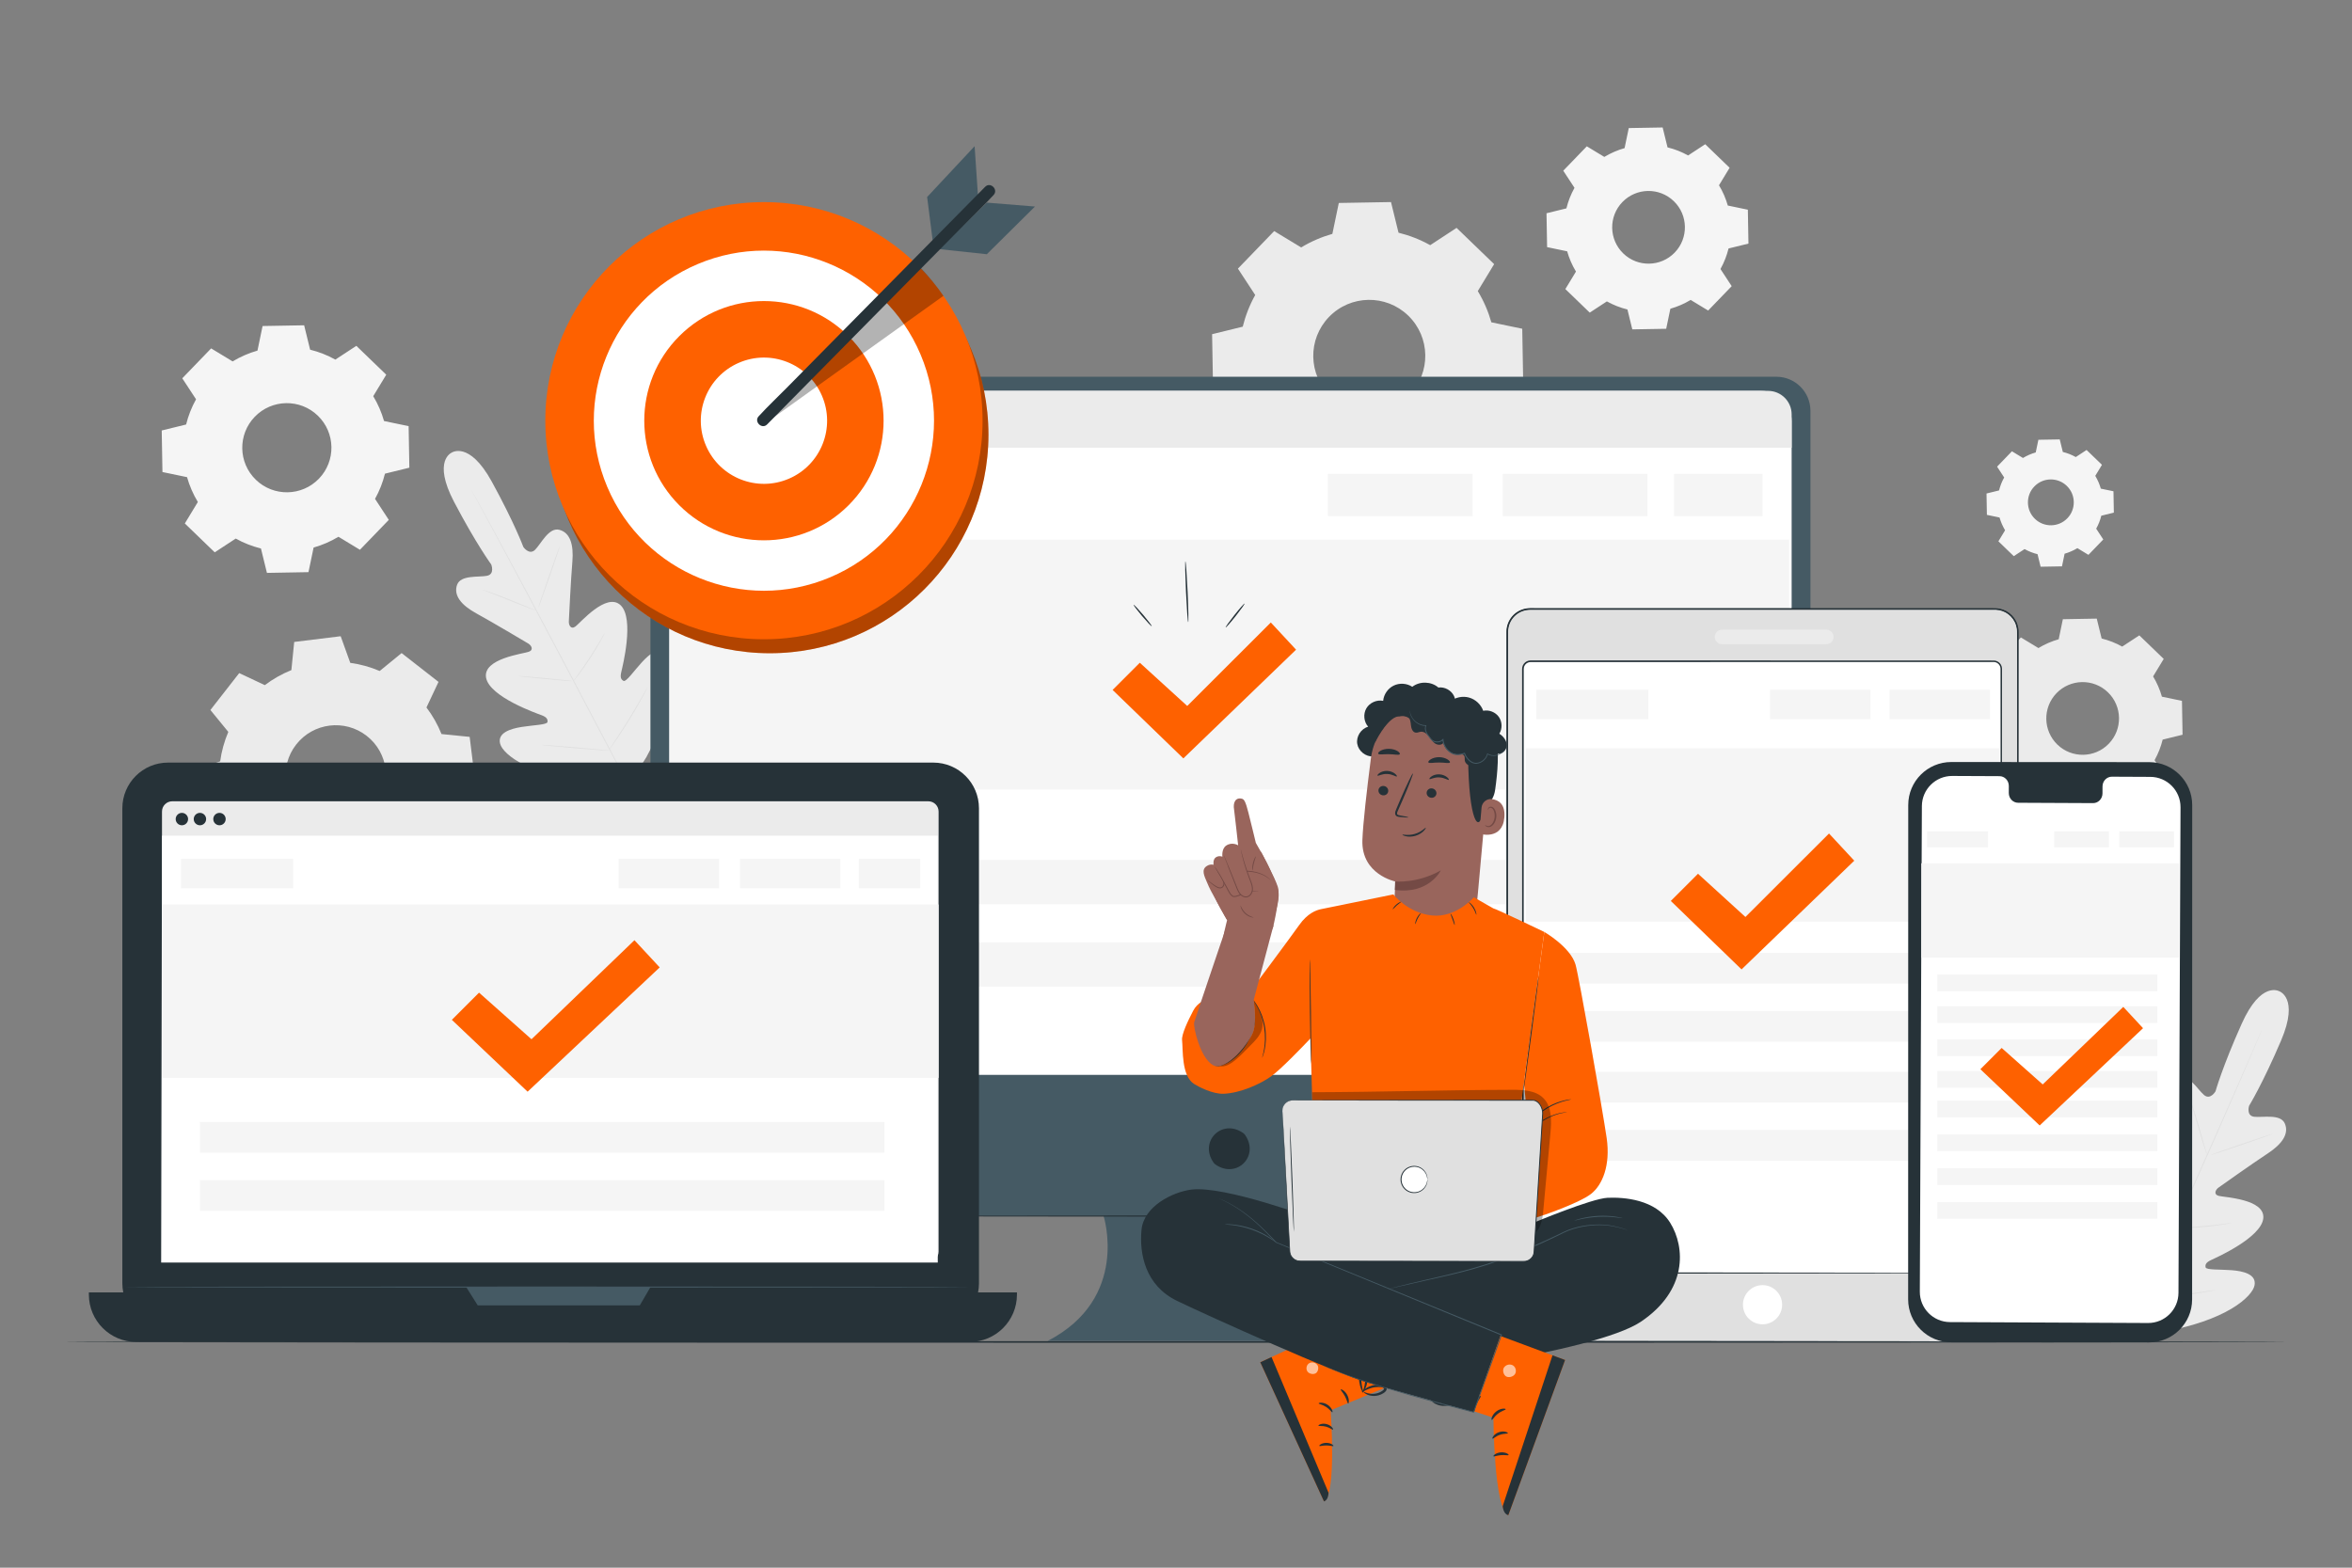 <?xml version="1.0" encoding="UTF-8"?> <svg xmlns="http://www.w3.org/2000/svg" width="750" height="500" viewBox="0 0 750 500" fill="none"><rect x="0" y="0" width="750" height="500" fill="#808080" stroke="none"/><path d="M726.8 316.155C726.8 316.155 721.013 312.728 714.848 326.469C708.682 340.21 706.478 348.067 706.478 348.067C706.478 348.067 704.812 350.965 702.792 349.225C700.772 347.485 697.872 342.41 694.64 343.51C691.288 344.651 690.356 348.501 691.281 354.045C692.206 359.589 693.786 371.81 693.925 372.915C694.061 374 693.517 375.636 691.951 374.672C690.385 373.707 681.193 364.438 677.055 369.063C672.918 373.688 678.032 388.71 678.56 390.362C679.088 392.015 678.795 392.746 678.02 393.2C677.245 393.654 674.449 390.247 671.726 387.718C669.003 385.189 665.403 382.733 663.24 385.602C661.077 388.471 660.908 399.94 672.709 417.971L678.724 425.968L688.72 424.915C709.974 421.357 718.288 413.454 718.928 409.919C719.568 406.384 715.322 405.404 711.617 405.118C707.912 404.833 703.512 405.089 703.32 404.212C703.128 403.335 703.467 402.624 705.04 401.89C706.612 401.157 721.119 394.726 721.712 388.549C722.305 382.372 709.258 381.904 707.487 381.408C705.716 380.912 706.549 379.402 707.439 378.766C708.345 378.118 718.397 370.991 723.099 367.91C727.8 364.829 729.997 361.533 728.562 358.297C727.178 355.176 721.482 356.487 718.833 356.183C716.185 355.879 717.184 352.689 717.184 352.689C717.184 352.689 721.463 345.74 727.377 331.89C733.292 318.04 726.677 316.096 726.677 316.096" fill="#EBEBEB"></path><path d="M677.216 427.844C681.6 417.689 689.695 399.772 696.565 384.353C703.433 368.939 709.638 354.978 714.073 344.847C716.281 339.788 718.07 335.69 719.313 332.843C719.929 331.435 720.409 330.338 720.74 329.58C720.902 329.217 721.028 328.936 721.118 328.734C721.205 328.544 721.257 328.45 721.257 328.45C721.257 328.45 721.225 328.552 721.148 328.746C721.065 328.951 720.948 329.236 720.798 329.604C720.479 330.367 720.017 331.473 719.424 332.89C718.228 335.742 716.468 339.857 714.274 344.934C709.89 355.089 703.717 369.065 696.849 384.479C689.979 399.898 681.853 417.8 677.418 427.931" fill="#E0E0E0"></path><path d="M698.411 350.773C698.431 350.766 698.532 351.003 698.697 351.438C698.864 351.873 699.086 352.507 699.354 353.295C699.886 354.871 700.565 357.065 701.271 359.5C701.958 361.904 702.579 364.078 703.055 365.741C703.274 366.489 703.459 367.12 703.607 367.628C703.739 368.073 703.803 368.323 703.783 368.33C703.763 368.337 703.66 368.101 703.492 367.667C703.327 367.232 703.104 366.597 702.845 365.806C702.329 364.225 701.678 362.022 700.973 359.587C700.269 357.189 699.632 355.021 699.145 353.361C698.922 352.614 698.734 351.983 698.583 351.476C698.452 351.03 698.391 350.78 698.411 350.773Z" fill="#E0E0E0"></path><path d="M704.709 368.462C704.681 368.381 709.144 366.781 714.676 364.89C720.21 362.998 724.717 361.53 724.745 361.611C724.773 361.692 720.311 363.291 714.777 365.184C709.245 367.076 704.736 368.544 704.709 368.462Z" fill="#E0E0E0"></path><path d="M693.093 391.66C693.093 391.638 693.355 391.615 693.829 391.59C694.367 391.565 695.038 391.534 695.835 391.498C697.528 391.417 699.866 391.296 702.441 391.068C705.017 390.846 707.341 390.563 709.022 390.345C709.813 390.243 710.48 390.157 711.014 390.089C711.485 390.031 711.747 390.009 711.751 390.03C711.755 390.051 711.499 390.114 711.034 390.208C710.569 390.302 709.893 390.427 709.055 390.562C707.379 390.836 705.053 391.154 702.469 391.377C699.887 391.606 697.54 391.692 695.843 391.717C694.994 391.726 694.307 391.725 693.832 391.711C693.355 391.698 693.093 391.681 693.093 391.66Z" fill="#E0E0E0"></path><path d="M683.875 376.915C683.893 376.903 684.041 377.096 684.294 377.455C684.578 377.872 684.927 378.385 685.339 378.989C686.211 380.292 687.396 382.104 688.69 384.115C689.984 386.127 691.14 387.958 691.965 389.291C692.344 389.917 692.666 390.447 692.927 390.879C693.148 391.258 693.262 391.473 693.244 391.484C693.226 391.496 693.078 391.303 692.825 390.944C692.541 390.527 692.192 390.014 691.78 389.409C690.909 388.106 689.723 386.294 688.429 384.282C687.136 382.271 685.979 380.44 685.155 379.107C684.776 378.481 684.454 377.951 684.193 377.519C683.97 377.141 683.857 376.927 683.875 376.915Z" fill="#E0E0E0"></path><path d="M671.018 396.091C671.036 396.079 671.224 396.328 671.547 396.787C671.898 397.298 672.351 397.957 672.894 398.748C674.02 400.412 675.558 402.722 677.24 405.284C678.923 407.847 680.432 410.176 681.511 411.871C682.021 412.684 682.446 413.362 682.776 413.887C683.069 414.367 683.222 414.637 683.204 414.649C683.186 414.661 682.998 414.412 682.675 413.953C682.324 413.442 681.871 412.783 681.328 411.992C680.202 410.328 678.664 408.018 676.981 405.455C675.299 402.893 673.79 400.564 672.711 398.869C672.201 398.056 671.776 397.379 671.446 396.853C671.153 396.374 671 396.103 671.018 396.091Z" fill="#E0E0E0"></path><path d="M683.038 414.124C683.037 414.103 683.368 414.064 683.968 414.011C684.623 413.957 685.477 413.887 686.507 413.802C688.65 413.623 691.61 413.365 694.869 412.987C698.129 412.614 701.071 412.199 703.199 411.884C704.221 411.733 705.069 411.608 705.719 411.512C706.315 411.427 706.646 411.389 706.65 411.411C706.654 411.432 706.33 411.51 705.74 411.632C705.15 411.754 704.294 411.917 703.234 412.101C701.113 412.472 698.171 412.922 694.904 413.296C691.64 413.674 688.672 413.898 686.522 414.021C685.447 414.08 684.577 414.118 683.974 414.132C683.372 414.147 683.039 414.145 683.038 414.124Z" fill="#E0E0E0"></path><path d="M144.079 144.344C144.079 144.344 137.811 146.781 144.815 160.114C151.819 173.447 156.64 180.031 156.64 180.031C156.64 180.031 157.891 183.131 155.276 183.646C152.661 184.161 146.877 183.31 145.748 186.531C144.577 189.872 147.031 192.982 151.963 195.676C156.895 198.371 167.486 204.671 168.441 205.244C169.379 205.807 170.33 207.245 168.605 207.881C166.879 208.518 153.912 210.028 154.997 216.138C156.082 222.248 171.057 227.497 172.683 228.102C174.309 228.707 174.704 229.389 174.583 230.279C174.462 231.169 170.055 231.266 166.385 231.846C162.714 232.427 158.56 233.743 159.482 237.216C160.403 240.689 169.322 247.902 190.793 249.747L200.798 249.951L206.14 241.437C216.461 222.519 215.375 211.1 212.989 208.414C210.603 205.728 207.211 208.463 204.699 211.202C202.188 213.941 199.673 217.561 198.864 217.17C198.055 216.78 197.705 216.074 198.099 214.384C198.493 212.694 202.388 197.312 197.894 193.033C193.4 188.754 184.979 198.729 183.495 199.816C182.011 200.903 181.338 199.316 181.387 198.223C181.437 197.11 182.034 184.802 182.513 179.202C182.991 173.602 181.755 169.839 178.322 168.97C175.012 168.132 172.528 173.423 170.654 175.319C168.78 177.215 166.887 174.46 166.887 174.46C166.887 174.46 164.061 166.804 156.815 153.602C149.57 140.399 143.957 144.403 143.957 144.403" fill="#EBEBEB"></path><path d="M201.342 252.298C196.059 242.581 186.96 225.152 179.07 210.229C171.183 195.311 164.029 181.811 158.796 172.068C156.179 167.208 154.059 163.27 152.587 160.536C151.86 159.183 151.293 158.128 150.901 157.399C150.716 157.047 150.572 156.775 150.469 156.579C150.373 156.393 150.331 156.295 150.331 156.295C150.331 156.295 150.392 156.384 150.497 156.564C150.606 156.756 150.759 157.024 150.956 157.369C151.36 158.091 151.944 159.137 152.693 160.478C154.199 163.18 156.35 167.104 158.99 171.964C164.273 181.681 171.458 195.166 179.345 210.084C187.235 225.007 196.303 242.451 201.536 252.194" fill="#E0E0E0"></path><path d="M153.79 188.048C153.797 188.028 154.046 188.095 154.49 188.234C154.935 188.371 155.572 188.588 156.356 188.864C157.924 189.418 160.07 190.238 162.421 191.186C164.737 192.129 166.83 192.982 168.432 193.635C169.156 193.925 169.766 194.169 170.257 194.365C170.689 194.536 170.925 194.64 170.918 194.66C170.911 194.68 170.662 194.615 170.217 194.479C169.773 194.34 169.135 194.124 168.353 193.84C166.79 193.27 164.656 192.422 162.305 191.474C159.984 190.548 157.885 189.71 156.279 189.069C155.553 188.783 154.941 188.542 154.449 188.348C154.018 188.174 153.783 188.068 153.79 188.048Z" fill="#E0E0E0"></path><path d="M171.594 194.012C171.513 193.984 173.009 189.485 174.936 183.966C176.863 178.444 178.491 173.993 178.572 174.021C178.653 174.049 177.157 178.547 175.23 184.069C173.303 189.587 171.675 194.04 171.594 194.012Z" fill="#E0E0E0"></path><path d="M182.675 217.471C182.658 217.458 182.801 217.237 183.074 216.849C183.386 216.411 183.776 215.863 184.24 215.214C185.222 213.832 186.57 211.918 187.979 209.752C189.394 207.588 190.607 205.585 191.473 204.128C191.881 203.443 192.225 202.865 192.501 202.403C192.746 201.997 192.89 201.777 192.909 201.787C192.928 201.797 192.819 202.037 192.607 202.461C192.394 202.885 192.075 203.494 191.664 204.237C190.845 205.724 189.659 207.751 188.24 209.921C186.826 212.094 185.446 213.993 184.417 215.344C183.9 216.017 183.475 216.558 183.171 216.922C182.867 217.288 182.692 217.484 182.675 217.471Z" fill="#E0E0E0"></path><path d="M165.383 215.621C165.385 215.6 165.628 215.602 166.066 215.624C166.57 215.658 167.189 215.7 167.919 215.749C169.482 215.868 171.639 216.053 174.02 216.277C176.402 216.501 178.556 216.721 180.114 216.896C180.84 216.984 181.456 217.058 181.957 217.119C182.391 217.179 182.631 217.222 182.629 217.243C182.627 217.264 182.384 217.262 181.946 217.24C181.442 217.206 180.823 217.164 180.093 217.115C178.53 216.996 176.373 216.811 173.991 216.587C171.61 216.363 169.456 216.143 167.898 215.968C167.172 215.88 166.556 215.806 166.055 215.745C165.621 215.685 165.382 215.642 165.383 215.621Z" fill="#E0E0E0"></path><path d="M172.535 237.573C172.537 237.552 172.848 237.557 173.409 237.586C174.028 237.625 174.826 237.676 175.784 237.737C177.788 237.878 180.555 238.094 183.609 238.352C186.664 238.61 189.428 238.861 191.427 239.058C192.382 239.159 193.177 239.243 193.793 239.308C194.351 239.374 194.659 239.42 194.657 239.442C194.655 239.463 194.344 239.458 193.783 239.429C193.164 239.39 192.366 239.339 191.408 239.278C189.404 239.137 186.637 238.921 183.582 238.663C180.528 238.405 177.764 238.154 175.765 237.957C174.811 237.856 174.015 237.773 173.399 237.708C172.841 237.641 172.533 237.595 172.535 237.573Z" fill="#E0E0E0"></path><path d="M194.142 239.248C194.124 239.236 194.298 238.951 194.627 238.447C194.989 237.898 195.461 237.183 196.03 236.32C197.213 234.523 198.836 232.035 200.551 229.239C202.271 226.444 203.76 223.873 204.825 222.005C205.337 221.108 205.763 220.363 206.089 219.793C206.39 219.272 206.565 218.988 206.584 218.998C206.603 219.008 206.464 219.311 206.196 219.85C205.928 220.389 205.528 221.163 205.018 222.111C204.001 224.009 202.539 226.602 200.816 229.402C199.099 232.204 197.443 234.677 196.212 236.444C195.595 237.326 195.088 238.035 194.726 238.517C194.366 238.999 194.159 239.26 194.142 239.248Z" fill="#E0E0E0"></path><path d="M84.442 218.52C87.07 216.528 89.923 214.926 92.913 213.725L93.815 204.744L108.636 202.918L111.692 211.41C114.885 211.848 118.041 212.709 121.075 214.004L128.06 208.294L139.831 217.483L135.989 225.644C137.982 228.273 139.584 231.127 140.784 234.118L149.764 235.02L151.591 249.84L143.099 252.897C142.66 256.089 141.8 259.245 140.505 262.279L146.214 269.265L137.027 281.036L128.865 277.194C126.236 279.187 123.383 280.788 120.392 281.988L119.49 290.969L104.67 292.795L101.613 284.302C98.421 283.863 95.265 283.002 92.231 281.708L85.246 287.418L73.475 278.23L77.317 270.068C75.324 267.439 73.722 264.586 72.522 261.595L63.542 260.693L61.716 245.873L70.209 242.816C70.647 239.624 71.509 236.468 72.803 233.434L67.093 226.448L76.28 214.677L84.442 218.52ZM94.443 237.465C88.999 244.44 90.24 254.506 97.214 259.949C104.188 265.393 114.255 264.151 119.698 257.177C125.141 250.203 123.901 240.136 116.927 234.693C109.952 229.251 99.886 230.492 94.443 237.465Z" fill="#EBEBEB"></path><path d="M511.582 50.05C513.625 48.815 515.801 47.879 518.044 47.242L519.375 40.846L530.182 40.657L531.738 47C534.003 47.558 536.21 48.417 538.295 49.58L543.757 46L551.533 53.508L548.148 59.091C549.383 61.135 550.319 63.311 550.956 65.554L557.352 66.885L557.542 77.692L551.197 79.248C550.639 81.512 549.78 83.719 548.618 85.805L552.198 91.267L544.691 99.043L539.107 95.658C537.063 96.893 534.888 97.829 532.644 98.466L531.313 104.862L520.507 105.052L518.951 98.707C516.687 98.149 514.48 97.289 512.394 96.127L506.932 99.707L499.156 92.199L502.541 86.616C501.306 84.572 500.369 82.397 499.732 80.153L493.336 78.822L493.147 68.016L499.492 66.46C500.05 64.196 500.91 61.989 502.071 59.904L498.491 54.442L505.998 46.666L511.582 50.05ZM517.343 64.446C512.895 69.053 513.024 76.393 517.631 80.841C522.238 85.289 529.578 85.16 534.026 80.553C538.474 75.946 538.345 68.606 533.738 64.158C529.131 59.71 521.791 59.839 517.343 64.446Z" fill="#F5F5F5"></path><path d="M645.078 146.068C646.366 145.289 647.738 144.699 649.153 144.297L649.992 140.264L656.806 140.145L657.787 144.146C659.215 144.498 660.607 145.04 661.922 145.773L665.366 143.516L670.269 148.25L668.134 151.771C668.913 153.06 669.503 154.432 669.905 155.847L673.938 156.686L674.058 163.5L670.057 164.481C669.705 165.909 669.163 167.3 668.431 168.615L670.688 172.059L665.955 176.962L662.434 174.827C661.145 175.606 659.774 176.196 658.359 176.598L657.52 180.631L650.706 180.751L649.725 176.75C648.297 176.398 646.906 175.856 645.591 175.123L642.147 177.381L637.244 172.647L639.379 169.126C638.6 167.837 638.01 166.466 637.608 165.051L633.575 164.212L633.455 157.398L637.456 156.417C637.808 154.989 638.35 153.598 639.082 152.283L636.825 148.839L641.558 143.936L645.078 146.068ZM648.711 155.145C645.906 158.05 645.988 162.678 648.893 165.483C651.798 168.288 656.426 168.206 659.231 165.301C662.035 162.396 661.954 157.768 659.049 154.963C656.143 152.159 651.515 152.24 648.711 155.145Z" fill="#F5F5F5"></path><path d="M74.176 115.269C76.682 113.755 79.349 112.607 82.1 111.825L83.732 103.981L96.984 103.749L98.891 111.529C101.668 112.213 104.375 113.267 106.932 114.692L113.63 110.302L123.165 119.509L119.014 126.355C120.529 128.861 121.677 131.53 122.458 134.281L130.301 135.913L130.534 149.165L122.753 151.073C122.069 153.85 121.015 156.555 119.59 159.113L123.979 165.811L114.774 175.346L107.927 171.195C105.421 172.709 102.753 173.857 100.001 174.638L98.369 182.482L85.117 182.715L83.21 174.934C80.433 174.25 77.727 173.196 75.17 171.771L68.472 176.161L58.937 166.955L63.088 160.108C61.574 157.602 60.425 154.934 59.644 152.183L51.801 150.551L51.569 137.299L59.35 135.391C60.034 132.615 61.089 129.908 62.513 127.351L58.123 120.653L67.328 111.118L74.176 115.269ZM81.241 132.922C75.786 138.572 75.945 147.573 81.594 153.027C87.243 158.481 96.244 158.323 101.698 152.673C107.152 147.024 106.994 138.023 101.344 132.568C95.696 127.115 86.695 127.273 81.241 132.922Z" fill="#F5F5F5"></path><path d="M650.01 206.692C652.053 205.457 654.228 204.521 656.472 203.884L657.803 197.488L668.61 197.299L670.165 203.644C672.43 204.202 674.637 205.061 676.722 206.224L682.184 202.644L689.96 210.152L686.575 215.735C687.81 217.779 688.746 219.955 689.383 222.199L695.779 223.53L695.969 234.337L689.624 235.893C689.066 238.157 688.207 240.364 687.045 242.449L690.625 247.911L683.118 255.687L677.534 252.302C675.49 253.537 673.315 254.473 671.071 255.11L669.74 261.506L658.933 261.696L657.378 255.351C655.113 254.793 652.907 253.933 650.821 252.771L645.359 256.351L637.583 248.843L640.968 243.26C639.733 241.216 638.796 239.041 638.159 236.797L631.763 235.466L631.573 224.659L637.918 223.103C638.476 220.839 639.336 218.632 640.498 216.547L636.918 211.085L644.425 203.309L650.01 206.692ZM655.771 221.088C651.323 225.695 651.452 233.035 656.059 237.483C660.666 241.931 668.006 241.802 672.454 237.195C676.902 232.588 676.773 225.248 672.166 220.8C667.559 216.352 660.219 216.482 655.771 221.088Z" fill="#EBEBEB"></path><path d="M414.909 78.916C418.056 77.014 421.407 75.572 424.863 74.59L426.913 64.737L443.56 64.445L445.956 74.218C449.445 75.078 452.844 76.401 456.057 78.192L464.47 72.677L476.448 84.242L471.233 92.842C473.136 95.99 474.578 99.342 475.559 102.798L485.411 104.848L485.703 121.495L475.929 123.891C475.07 127.379 473.746 130.778 471.956 133.99L477.47 142.404L465.907 154.381L457.306 149.166C454.158 151.068 450.807 152.51 447.35 153.491L445.299 163.344L428.653 163.636L426.257 153.861C422.769 153.001 419.37 151.677 416.157 149.887L407.744 155.402L395.766 143.837L400.981 135.237C399.079 132.089 397.636 128.738 396.655 125.281L386.803 123.231L386.511 106.585L396.285 104.188C397.144 100.7 398.469 97.301 400.258 94.089L394.744 85.675L406.307 73.7L414.909 78.916ZM423.783 101.091C416.931 108.188 417.13 119.494 424.227 126.346C431.323 133.197 442.63 132.998 449.481 125.902C456.332 118.805 456.134 107.499 449.037 100.647C441.941 93.797 430.634 93.995 423.783 101.091Z" fill="#EBEBEB"></path><path d="M729.527 427.999C729.527 428.143 570.729 428.259 374.888 428.259C178.979 428.259 20.215 428.143 20.215 427.999C20.215 427.855 178.979 427.739 374.888 427.739C570.73 427.738 729.527 427.855 729.527 427.999Z" fill="#263238"></path><path d="M566.442 120.159H218.275C212.272 120.159 207.407 125.024 207.407 131.027V376.945C207.407 382.948 212.272 387.814 218.275 387.814H351.901C351.901 387.814 360.401 414.098 334.051 427.698H458.998C458.998 427.698 429.248 417.499 436.897 387.814H566.442C572.444 387.814 577.309 382.948 577.309 376.946V131.027C577.31 125.025 572.445 120.159 566.442 120.159Z" fill="#455A64"></path><path d="M397.007 361.95C401.743 368.719 394.331 376.131 387.56 371.396C387.337 371.239 387.134 371.036 386.978 370.813C382.255 364.045 389.658 356.643 396.424 361.368C396.648 361.524 396.852 361.727 397.007 361.95Z" fill="#263238"></path><path d="M571.316 342.824H213.402V134.362C213.402 129.006 217.744 124.665 223.099 124.665H561.618C566.974 124.665 571.315 129.007 571.315 134.362L571.316 342.824Z" fill="white"></path><path d="M571.316 142.792H213.402V133.818C213.402 128.763 217.5 124.664 222.556 124.664H563.8C567.951 124.664 571.316 128.029 571.316 132.18V142.792Z" fill="#EBEBEB"></path><path d="M224.8 136.623C226.189 136.623 227.314 135.498 227.314 134.109C227.314 132.721 226.189 131.595 224.8 131.595C223.412 131.595 222.286 132.721 222.286 134.109C222.286 135.498 223.412 136.623 224.8 136.623Z" fill="#E0E0E0"></path><path d="M232.295 136.623C233.684 136.623 234.809 135.498 234.809 134.109C234.809 132.721 233.684 131.595 232.295 131.595C230.907 131.595 229.781 132.721 229.781 134.109C229.781 135.498 230.907 136.623 232.295 136.623Z" fill="#E0E0E0"></path><path d="M239.423 136.623C240.812 136.623 241.937 135.498 241.937 134.109C241.937 132.721 240.812 131.595 239.423 131.595C238.035 131.595 236.909 132.721 236.909 134.109C236.909 135.498 238.035 136.623 239.423 136.623Z" fill="#E0E0E0"></path><path d="M504.196 387.848C504.196 387.964 454.652 388.057 393.55 388.057C332.427 388.057 282.893 387.964 282.893 387.848C282.893 387.733 332.427 387.639 393.55 387.639C454.651 387.639 504.196 387.733 504.196 387.848Z" fill="#263238"></path><path d="M570.499 172.126H213.523V251.814H570.499V172.126Z" fill="#F5F5F5"></path><path d="M273.803 151.141H222.286V164.626H273.803V151.141Z" fill="#F5F5F5"></path><path d="M562.026 151.141H533.818V164.626H562.026V151.141Z" fill="#F5F5F5"></path><path d="M525.343 151.141H479.182V164.626H525.343V151.141Z" fill="#F5F5F5"></path><path d="M469.584 151.141H423.423V164.626H469.584V151.141Z" fill="#F5F5F5"></path><path d="M545.525 274.268H230.902V288.393H545.525V274.268Z" fill="#F5F5F5"></path><path d="M545.525 300.554H230.902V314.679H545.525V300.554Z" fill="#F5F5F5"></path><path d="M354.786 220.049L363.458 211.377L378.582 225.161L405.235 198.538L413.287 207.21L377.343 241.886L354.786 220.049Z" fill="#FE6100"></path><path d="M367.255 199.715C367.145 199.808 365.765 198.358 364.173 196.477C362.58 194.595 361.379 192.995 361.489 192.903C361.599 192.81 362.978 194.259 364.571 196.141C366.163 198.021 367.365 199.622 367.255 199.715Z" fill="#263238"></path><path d="M378.888 198.447C378.744 198.454 378.43 194.116 378.184 188.76C377.938 183.402 377.855 179.055 377.998 179.048C378.142 179.041 378.457 183.378 378.703 188.736C378.949 194.092 379.032 198.44 378.888 198.447Z" fill="#263238"></path><path d="M396.86 192.508C396.973 192.597 395.715 194.371 394.052 196.47C392.388 198.569 390.948 200.198 390.835 200.109C390.722 200.02 391.98 198.246 393.644 196.147C395.307 194.048 396.747 192.419 396.86 192.508Z" fill="#263238"></path><path d="M636.17 427.87H487.897C483.884 427.87 480.631 424.617 480.631 420.604V201.496C480.631 197.483 483.884 194.23 487.897 194.23H636.17C640.183 194.23 643.436 197.483 643.436 201.496V420.603C643.436 424.617 640.183 427.87 636.17 427.87Z" fill="#E0E0E0"></path><path d="M636.17 427.87C636.17 427.87 636.34 427.852 636.676 427.831C637.01 427.809 637.513 427.746 638.151 427.562C639.389 427.207 641.339 426.247 642.567 423.93C642.869 423.359 643.087 422.706 643.239 422.002C643.38 421.293 643.376 420.533 643.371 419.729C643.367 418.125 643.363 416.371 643.359 414.471C643.352 410.67 643.344 406.285 643.335 401.349C643.316 381.597 643.287 353.027 643.252 317.724C643.242 300.07 643.232 280.734 643.22 259.977C643.216 249.598 643.212 238.863 643.207 227.806C643.205 222.277 643.203 216.668 643.201 210.982C643.2 208.139 643.199 205.277 643.198 202.396C643.189 201.669 643.225 200.965 643.085 200.28C642.955 199.596 642.756 198.916 642.421 198.298C641.786 197.046 640.755 196.004 639.522 195.32C638.897 194.991 638.228 194.752 637.536 194.606C636.839 194.469 636.136 194.468 635.393 194.471C633.925 194.471 632.453 194.472 630.976 194.472C628.023 194.473 625.052 194.474 622.064 194.474C616.088 194.475 610.044 194.477 603.935 194.478C591.718 194.48 579.243 194.482 566.544 194.484C541.146 194.486 514.849 194.488 487.915 194.489C486.288 194.494 484.678 195.066 483.427 196.1C482.179 197.136 481.316 198.609 481.015 200.195C480.846 200.981 480.901 201.804 480.889 202.648V205.153C480.889 206.821 480.889 208.487 480.889 210.15C480.889 216.802 480.888 223.41 480.888 229.969C480.887 243.089 480.885 256.016 480.884 268.718C480.879 294.122 480.874 318.627 480.869 341.971C480.861 365.314 480.853 387.496 480.845 408.256C480.844 410.851 480.843 413.424 480.841 415.974C480.84 417.249 480.84 418.518 480.839 419.782C480.799 421.053 480.919 422.262 481.412 423.393C482.372 425.632 484.53 427.291 486.91 427.588C487.497 427.677 488.099 427.665 488.716 427.666L490.545 427.667C491.762 427.668 492.972 427.668 494.177 427.669C503.813 427.675 513.06 427.68 521.887 427.686C557.189 427.721 585.757 427.749 605.507 427.769C615.375 427.79 623.038 427.807 628.241 427.818C630.835 427.829 632.815 427.838 634.153 427.844C635.488 427.852 636.17 427.87 636.17 427.87C636.17 427.87 635.488 427.888 634.156 427.897C632.818 427.903 630.838 427.911 628.244 427.923C623.041 427.934 615.377 427.951 605.51 427.972C585.76 427.992 557.192 428.02 521.89 428.055C513.063 428.06 503.816 428.066 494.18 428.072C492.976 428.073 491.765 428.073 490.548 428.074L488.719 428.075C488.115 428.074 487.485 428.089 486.856 427.995C484.337 427.682 482.051 425.93 481.032 423.559C480.508 422.383 480.38 421.032 480.421 419.783C480.42 418.519 480.42 417.25 480.419 415.975C480.418 413.425 480.417 410.852 480.415 408.257C480.407 387.497 480.399 365.315 480.391 341.972C480.386 318.628 480.381 294.124 480.376 268.719C480.375 256.017 480.373 243.089 480.372 229.97C480.372 223.41 480.371 216.802 480.371 210.151C480.371 208.488 480.371 206.822 480.371 205.154V202.649C480.383 201.827 480.324 200.96 480.505 200.1C480.828 198.396 481.756 196.813 483.096 195.701C484.437 194.59 486.172 193.974 487.916 193.97C514.85 193.972 541.146 193.973 566.545 193.975C579.244 193.977 591.719 193.979 603.936 193.981C610.045 193.982 616.089 193.984 622.065 193.985C625.053 193.986 628.024 193.986 630.977 193.987C632.454 193.987 633.926 193.988 635.394 193.988C636.117 193.985 636.888 193.985 637.63 194.133C638.37 194.289 639.086 194.546 639.753 194.898C641.071 195.629 642.17 196.742 642.848 198.08C643.204 198.74 643.418 199.467 643.556 200.198C643.705 200.935 643.666 201.687 643.675 202.396C643.674 205.277 643.673 208.139 643.672 210.982C643.67 216.668 643.668 222.277 643.666 227.806C643.661 238.863 643.657 249.598 643.653 259.977C643.642 280.735 643.631 300.071 643.621 317.724C643.586 353.026 643.558 381.597 643.538 401.349C643.529 406.285 643.521 410.669 643.514 414.471C643.51 416.371 643.505 418.125 643.502 419.729C643.503 420.527 643.503 421.305 643.355 422.025C643.197 422.739 642.971 423.401 642.661 423.978C641.399 426.321 639.417 427.272 638.166 427.613C637.521 427.79 637.014 427.844 636.678 427.858C636.341 427.87 636.17 427.87 636.17 427.87Z" fill="#263238"></path><path d="M636.17 427.87C636.17 427.87 636.34 427.856 636.676 427.836C636.845 427.834 637.052 427.803 637.3 427.761C637.55 427.733 637.833 427.66 638.153 427.572C638.787 427.383 639.567 427.073 640.367 426.497C641.159 425.923 641.988 425.091 642.584 423.939C642.887 423.366 643.107 422.712 643.26 422.007C643.402 421.296 643.399 420.533 643.395 419.73C643.393 418.126 643.39 416.372 643.387 414.472C643.383 410.671 643.378 406.286 643.372 401.35C643.36 381.602 643.342 353.03 643.32 317.725C643.314 300.072 643.307 280.735 643.3 259.978C643.297 249.599 643.295 238.865 643.292 227.807C643.291 222.278 643.29 216.669 643.288 210.983C643.288 208.14 643.287 205.278 643.286 202.397C643.277 201.673 643.314 200.96 643.172 200.266C643.04 199.573 642.839 198.884 642.5 198.259C641.857 196.991 640.814 195.936 639.564 195.243C638.931 194.91 638.254 194.667 637.552 194.519C636.846 194.38 636.131 194.379 635.392 194.382C633.924 194.382 632.452 194.383 630.975 194.383C628.022 194.384 625.051 194.384 622.063 194.384C616.087 194.385 610.043 194.386 603.934 194.387C591.717 194.388 579.242 194.39 566.543 194.391C541.145 194.392 514.848 194.393 487.914 194.394C486.265 194.399 484.632 194.979 483.365 196.027C482.1 197.077 481.225 198.571 480.92 200.178C480.749 200.978 480.805 201.809 480.793 202.648V205.153C480.793 206.821 480.793 208.487 480.793 210.15C480.793 216.802 480.793 223.41 480.792 229.969C480.791 243.089 480.79 256.016 480.789 268.718C480.786 294.122 480.782 318.627 480.78 341.971C480.775 365.314 480.77 387.497 480.765 408.256C480.764 410.851 480.764 413.424 480.763 415.974C480.763 417.249 480.762 418.518 480.762 419.782C480.764 420.417 480.747 421.041 480.847 421.649C480.92 422.264 481.117 422.853 481.342 423.423C482.313 425.686 484.495 427.363 486.901 427.663C487.496 427.753 488.103 427.74 488.717 427.741C489.328 427.741 489.938 427.741 490.546 427.742C491.762 427.742 492.973 427.743 494.178 427.743C503.814 427.747 513.061 427.75 521.888 427.754C557.193 427.776 585.762 427.794 605.508 427.806C615.378 427.819 623.043 427.83 628.242 427.837C630.839 427.844 632.82 427.849 634.154 427.853C635.488 427.859 636.17 427.87 636.17 427.87C636.17 427.87 635.488 427.881 634.156 427.887C632.821 427.891 630.841 427.896 628.244 427.903C623.044 427.91 615.38 427.921 605.51 427.934C585.764 427.946 557.195 427.964 521.89 427.986C513.063 427.989 503.816 427.993 494.18 427.997C492.976 427.997 491.765 427.998 490.548 427.998C489.94 427.998 489.33 427.998 488.719 427.999C488.113 427.998 487.488 428.013 486.867 427.92C484.374 427.61 482.111 425.875 481.103 423.529C480.869 422.938 480.664 422.327 480.588 421.689C480.484 421.055 480.502 420.41 480.499 419.783C480.499 418.519 480.498 417.25 480.498 415.975C480.497 413.425 480.497 410.852 480.496 408.257C480.491 387.498 480.486 365.315 480.481 341.972C480.478 318.629 480.475 294.124 480.471 268.719C480.47 256.017 480.469 243.089 480.468 229.97C480.468 223.41 480.468 216.802 480.467 210.151C480.467 208.488 480.467 206.822 480.467 205.154V202.649C480.479 201.823 480.421 200.964 480.6 200.118C480.919 198.436 481.835 196.873 483.158 195.775C484.483 194.678 486.194 194.071 487.916 194.066C514.85 194.067 541.146 194.068 566.545 194.069C579.244 194.07 591.719 194.072 603.936 194.073C610.045 194.074 616.089 194.075 622.065 194.076C625.053 194.076 628.024 194.077 630.977 194.077C632.454 194.077 633.926 194.078 635.394 194.078C636.12 194.075 636.879 194.076 637.613 194.221C638.344 194.375 639.051 194.629 639.71 194.976C641.013 195.698 642.099 196.798 642.769 198.12C643.121 198.772 643.332 199.491 643.468 200.213C643.616 200.94 643.577 201.683 643.586 202.396C643.586 205.277 643.585 208.139 643.584 210.982C643.583 216.668 643.582 222.277 643.58 227.806C643.577 238.863 643.574 249.598 643.572 259.977C643.565 280.735 643.558 300.071 643.552 317.724C643.53 353.028 643.512 381.6 643.5 401.349C643.494 406.285 643.489 410.67 643.485 414.471C643.482 416.371 643.48 418.125 643.477 419.729C643.478 420.528 643.479 421.303 643.333 422.02C643.176 422.732 642.951 423.392 642.643 423.969C642.036 425.129 641.197 425.963 640.396 426.537C639.587 427.113 638.801 427.418 638.162 427.603C637.839 427.689 637.555 427.759 637.303 427.785C637.054 427.825 636.846 427.853 636.676 427.852C636.34 427.867 636.17 427.87 636.17 427.87Z" fill="#263238"></path><path d="M568.281 416.129C568.281 419.579 565.484 422.376 562.034 422.376C558.584 422.376 555.787 419.579 555.787 416.129C555.787 412.679 558.584 409.882 562.034 409.882C565.484 409.882 568.281 412.679 568.281 416.129Z" fill="white"></path><path d="M582.374 205.461H549.124C547.843 205.461 546.805 204.423 546.805 203.142C546.805 201.861 547.843 200.823 549.124 200.823H582.374C583.655 200.823 584.693 201.861 584.693 203.142C584.693 204.423 583.655 205.461 582.374 205.461Z" fill="#EBEBEB"></path><path d="M635.73 406.016H488.057C486.714 406.016 485.625 404.927 485.625 403.584V213.331C485.625 211.988 486.714 210.899 488.057 210.899H635.73C637.073 210.899 638.162 211.988 638.162 213.331V403.584C638.162 404.927 637.073 406.016 635.73 406.016Z" fill="white"></path><path d="M635.73 406.016C635.729 406.003 635.883 406.019 636.175 405.96C636.462 405.903 636.905 405.763 637.34 405.368C637.768 404.984 638.173 404.298 638.123 403.421C638.119 402.546 638.115 401.532 638.11 400.382C638.099 395.771 638.082 388.984 638.061 380.245C638.041 362.751 638.013 337.449 637.978 306.186C637.968 290.552 637.958 273.428 637.946 255.045C637.942 245.853 637.937 236.347 637.933 226.554C637.932 224.106 637.931 221.64 637.93 219.157C637.93 217.915 637.929 216.669 637.928 215.419L637.927 213.54C637.961 212.933 637.794 212.381 637.425 211.933C637.064 211.492 636.526 211.201 635.957 211.145C635.374 211.122 634.706 211.139 634.084 211.134C632.817 211.134 631.545 211.135 630.27 211.135C627.719 211.136 625.151 211.137 622.567 211.138C581.226 211.144 535.777 211.151 488.072 211.159C487.402 211.155 486.743 211.471 486.339 212.004C486.136 212.267 485.992 212.576 485.926 212.901C485.861 213.213 485.89 213.585 485.883 213.962C485.883 215.449 485.883 216.933 485.883 218.416C485.883 221.38 485.883 224.336 485.883 227.281C485.883 233.172 485.882 239.024 485.882 244.833C485.881 256.452 485.879 267.9 485.878 279.15C485.873 301.648 485.868 323.35 485.863 344.023C485.855 364.696 485.847 384.34 485.839 402.726V403.587C485.841 403.849 485.888 404.109 485.978 404.353C486.158 404.841 486.513 405.266 486.969 405.517C487.436 405.787 487.927 405.824 488.515 405.803L490.213 405.804C492.471 405.805 494.709 405.807 496.927 405.808C501.362 405.811 505.715 405.813 509.982 405.816C518.515 405.822 526.705 405.828 534.522 405.833C565.785 405.868 591.084 405.896 608.576 405.916C617.314 405.937 624.1 405.954 628.71 405.965C631.006 405.976 632.759 405.985 633.946 405.991C635.125 405.998 635.73 406.016 635.73 406.016C635.73 406.016 635.126 406.034 633.946 406.043C632.759 406.049 631.006 406.057 628.71 406.069C624.1 406.08 617.314 406.097 608.576 406.118C591.084 406.138 565.785 406.166 534.522 406.201C526.705 406.206 518.515 406.212 509.982 406.218C505.715 406.221 501.362 406.223 496.927 406.226C494.71 406.227 492.471 406.228 490.213 406.23L488.515 406.231C487.977 406.256 487.287 406.213 486.759 405.891C486.215 405.591 485.791 405.086 485.575 404.503C485.467 404.211 485.41 403.9 485.408 403.588L485.407 402.727C485.399 384.342 485.391 364.697 485.383 344.024C485.378 323.351 485.373 301.649 485.368 279.151C485.367 267.902 485.365 256.453 485.364 244.834C485.364 239.025 485.363 233.173 485.363 227.282C485.363 224.337 485.363 221.381 485.363 218.417C485.363 216.935 485.363 215.45 485.363 213.963C485.372 213.598 485.335 213.22 485.416 212.799C485.498 212.395 485.676 212.012 485.927 211.686C486.424 211.027 487.249 210.633 488.072 210.639C535.777 210.646 581.226 210.653 622.567 210.659C625.151 210.66 627.718 210.661 630.27 210.662C631.546 210.662 632.817 210.663 634.084 210.663C634.728 210.67 635.326 210.649 636.005 210.678C636.696 210.747 637.35 211.101 637.787 211.636C638.234 212.158 638.437 212.896 638.395 213.541L638.394 215.42C638.394 216.67 638.393 217.916 638.393 219.158C638.392 221.641 638.391 224.107 638.39 226.555C638.386 236.347 638.381 245.854 638.377 255.046C638.366 273.429 638.355 290.553 638.345 306.187C638.31 337.45 638.282 362.752 638.262 380.246C638.241 388.985 638.224 395.772 638.213 400.383C638.208 401.533 638.204 402.547 638.2 403.422C638.242 404.318 637.816 405.025 637.373 405.408C636.922 405.805 636.469 405.937 636.178 405.987C635.883 406.037 635.73 406.016 635.73 406.016Z" fill="#263238"></path><path d="M637.533 238.69H486.535V293.971H637.533V238.69Z" fill="#F5F5F5"></path><path d="M525.633 219.98H489.895V229.335H525.633V219.98Z" fill="#F5F5F5"></path><path d="M634.555 219.98H602.532V229.335H634.555V219.98Z" fill="#F5F5F5"></path><path d="M596.446 219.98H564.423V229.335H596.446V219.98Z" fill="#F5F5F5"></path><path d="M624.837 322.441H495.916V332.24H624.837V322.441Z" fill="#F5F5F5"></path><path d="M624.837 303.905H495.916V313.704H624.837V303.905Z" fill="#F5F5F5"></path><path d="M624.837 360.392H495.916V370.191H624.837V360.392Z" fill="#F5F5F5"></path><path d="M624.837 341.857H495.916V351.656H624.837V341.857Z" fill="#F5F5F5"></path><path d="M532.784 287.348L541.456 278.676L556.579 292.46L583.232 265.837L591.284 274.509L555.34 309.185L532.784 287.348Z" fill="#FE6100"></path><path d="M685.268 428.15L622.195 428.113C614.609 428.109 608.462 421.975 608.464 414.411L608.495 256.737C608.497 249.169 614.652 243.035 622.242 243.039L685.315 243.076C692.901 243.081 699.047 249.215 699.046 256.779L699.015 414.453C699.014 422.021 692.858 428.154 685.268 428.15Z" fill="#263238"></path><path d="M685.709 247.776L673.438 247.719C671.792 247.712 670.452 249.1 670.445 250.82L670.435 253.046C670.428 254.766 669.088 256.155 667.442 256.147L643.523 256.036C641.878 256.029 640.549 254.628 640.557 252.907L640.567 250.681C640.574 248.961 639.246 247.56 637.6 247.552L633.284 247.532L622.544 247.482C617.21 247.458 612.867 251.763 612.844 257.097L612.189 411.973C612.166 417.305 616.469 421.645 621.8 421.67L684.965 421.962C690.299 421.987 694.642 417.682 694.665 412.347L695.32 257.47C695.343 252.141 691.04 247.801 685.709 247.776Z" fill="white"></path><path d="M694.853 275.346H612.657V305.439H694.853V275.346Z" fill="#F5F5F5"></path><path d="M633.94 265.161H614.486V270.253H633.94V265.161Z" fill="#F5F5F5"></path><path d="M693.232 265.161H675.8V270.253H693.232V265.161Z" fill="#F5F5F5"></path><path d="M672.487 265.161H655.055V270.253H672.487V265.161Z" fill="#F5F5F5"></path><path d="M687.941 320.936H617.763V326.27H687.941V320.936Z" fill="#F5F5F5"></path><path d="M687.941 310.846H617.763V316.18H687.941V310.846Z" fill="#F5F5F5"></path><path d="M687.941 341.595H617.763V346.929H687.941V341.595Z" fill="#F5F5F5"></path><path d="M687.941 351.032H617.763V356.366H687.941V351.032Z" fill="#F5F5F5"></path><path d="M687.941 361.817H617.763V367.151H687.941V361.817Z" fill="#F5F5F5"></path><path d="M687.941 372.602H617.763V377.936H687.941V372.602Z" fill="#F5F5F5"></path><path d="M687.941 383.387H617.763V388.721H687.941V383.387Z" fill="#F5F5F5"></path><path d="M687.941 331.505H617.763V336.839H687.941V331.505Z" fill="#F5F5F5"></path><path d="M631.497 341.022L638.284 334.235L651.373 345.87L677.067 321.145L683.369 327.932L650.404 358.959L631.497 341.022Z" fill="#FE6100"></path><path d="M297.605 423.859H53.581C45.536 423.859 39.014 417.337 39.014 409.292V257.79C39.014 249.745 45.536 243.223 53.581 243.223H297.605C305.65 243.223 312.172 249.745 312.172 257.79V409.292C312.172 417.337 305.65 423.859 297.605 423.859Z" fill="#263238"></path><path d="M309.182 427.999H43.44C35.1 427.999 28.338 421.238 28.338 412.897V412.193H324.284V412.897C324.284 421.237 317.523 427.999 309.182 427.999Z" fill="#263238"></path><path d="M304.076 250.399H46.346V402.944H304.076V250.399Z" fill="#263238"></path><path d="M148.665 410.499L152.337 416.341H204.013L207.423 410.499H148.665Z" fill="#455A64"></path><path d="M296.025 402.456H54.928C53.12 402.456 51.655 400.99 51.655 399.183V258.836C51.655 257.028 53.12 255.563 54.928 255.563H296.026C297.833 255.563 299.298 257.028 299.298 258.835V399.183C299.297 400.991 297.832 402.456 296.025 402.456Z" fill="#EBEBEB"></path><path d="M299.032 402.671H51.389L51.654 266.541H299.032V402.671Z" fill="white"></path><path d="M71.965 261.236C71.965 262.328 71.08 263.214 69.987 263.214C68.895 263.214 68.01 262.329 68.01 261.236C68.01 260.144 68.895 259.258 69.987 259.258C71.079 259.259 71.965 260.144 71.965 261.236Z" fill="#263238"></path><path d="M59.977 261.236C59.977 262.328 59.093 263.214 57.999 263.214C56.907 263.214 56.022 262.329 56.022 261.236C56.022 260.144 56.907 259.258 57.999 259.258C59.093 259.259 59.977 260.144 59.977 261.236Z" fill="#263238"></path><path d="M65.732 261.236C65.732 262.328 64.847 263.214 63.754 263.214C62.662 263.214 61.776 262.329 61.776 261.236C61.776 260.144 62.662 259.258 63.754 259.258C64.847 259.259 65.732 260.144 65.732 261.236Z" fill="#263238"></path><path d="M309.825 410.499C309.825 410.597 249.197 410.676 174.426 410.676C99.629 410.676 39.014 410.597 39.014 410.499C39.014 410.401 99.629 410.322 174.426 410.322C249.197 410.322 309.825 410.402 309.825 410.499Z" fill="#455A64"></path><path d="M299.297 288.486H51.654V343.767H299.297V288.486Z" fill="#F5F5F5"></path><path d="M93.472 273.929H57.734V283.284H93.472V273.929Z" fill="#F5F5F5"></path><path d="M293.42 273.929H273.851V283.284H293.42V273.929Z" fill="#F5F5F5"></path><path d="M267.972 273.929H235.949V283.284H267.972V273.929Z" fill="#F5F5F5"></path><path d="M229.29 273.929H197.267V283.284H229.29V273.929Z" fill="#F5F5F5"></path><path d="M282.015 376.389H63.754V386.188H282.015V376.389Z" fill="#F5F5F5"></path><path d="M282.015 357.854H63.754V367.653H282.015V357.854Z" fill="#F5F5F5"></path><path d="M144.084 325.267L152.756 316.595L169.481 331.461L202.311 299.87L210.363 308.542L168.242 348.186L144.084 325.267Z" fill="#FE6100"></path><path d="M245.48 208.345C283.982 208.345 315.194 177.133 315.194 138.631C315.194 100.129 283.982 68.917 245.48 68.917C206.978 68.917 175.766 100.129 175.766 138.631C175.766 177.133 206.978 208.345 245.48 208.345Z" fill="#FE6100"></path><path opacity="0.3" d="M245.48 208.345C283.982 208.345 315.194 177.133 315.194 138.631C315.194 100.129 283.982 68.917 245.48 68.917C206.978 68.917 175.766 100.129 175.766 138.631C175.766 177.133 206.978 208.345 245.48 208.345Z" fill="black"></path><path d="M243.603 203.888C282.105 203.888 313.317 172.676 313.317 134.174C313.317 95.672 282.105 64.46 243.603 64.46C205.101 64.46 173.889 95.672 173.889 134.174C173.889 172.676 205.101 203.888 243.603 203.888Z" fill="#FE6100"></path><path d="M264.719 184.123C292.305 172.456 305.21 140.637 293.544 113.052C281.877 85.466 250.058 72.561 222.473 84.227C194.887 95.893 181.982 127.713 193.648 155.298C205.314 182.884 237.134 195.789 264.719 184.123Z" fill="white"></path><path d="M270.581 161.156C285.482 146.255 285.482 122.095 270.581 107.194C255.68 92.293 231.521 92.293 216.619 107.194C201.718 122.095 201.718 146.255 216.619 161.156C231.521 176.057 255.68 176.057 270.581 161.156Z" fill="#FE6100"></path><path d="M251.618 152.653C261.82 148.23 266.505 136.374 262.081 126.172C257.658 115.97 245.802 111.286 235.6 115.709C225.399 120.132 220.714 131.988 225.137 142.19C229.561 152.392 241.416 157.076 251.618 152.653Z" fill="white"></path><path d="M297.537 77.711L295.642 62.837L310.782 46.634L311.871 62.685L297.537 77.711Z" fill="#455A64"></path><path d="M330.031 65.875L314.672 64.625L299.277 79.435L314.676 81.081L330.031 65.875Z" fill="#455A64"></path><path opacity="0.3" d="M243.603 135.345L300.834 94.359C299.023 91.654 296.126 88.096 293.567 85.376L244.541 132.779L243.603 135.345Z" fill="black"></path><path d="M314.142 59.584C311.748 62.01 309.353 64.436 306.959 66.862C301.21 72.687 295.461 78.513 289.712 84.338C282.787 91.355 275.862 98.372 268.936 105.39C262.92 111.486 256.904 117.582 250.887 123.678C247.965 126.639 244.911 129.515 242.1 132.582C242.06 132.626 242.016 132.667 241.974 132.71C240.277 134.429 242.927 137.083 244.626 135.362C247.02 132.936 249.414 130.51 251.809 128.084C257.558 122.259 263.307 116.433 269.056 110.608C275.981 103.591 282.907 96.574 289.832 89.556C295.848 83.46 301.864 77.364 307.881 71.268C310.803 68.307 313.857 65.431 316.668 62.364C316.708 62.32 316.752 62.279 316.794 62.236C318.491 60.517 315.841 57.863 314.142 59.584Z" fill="#263238"></path><path d="M437.874 241.253C435.514 241.409 433.189 239.569 432.796 237.237C432.404 234.905 434 232.406 436.281 231.781C434.892 230.215 434.644 227.744 435.693 225.933C436.742 224.122 439.009 223.108 441.058 223.533C441.242 221.475 442.569 219.556 444.43 218.658C446.291 217.759 448.618 217.913 450.345 219.048C452.718 217.202 456.397 217.304 458.663 219.278C460.685 219.003 462.82 220.175 463.674 222.028C464.528 223.881 464.033 226.265 462.511 227.624" fill="#263238"></path><path d="M437.142 241.896C438.495 231.309 447.752 223.538 458.414 224.036L459.473 224.085C470.865 225.286 476.209 235.632 474.693 246.986L471.261 284.947L470.361 293.898L444.469 290.842L444.959 281.148C444.959 281.148 434.057 278.927 434.435 267.942C434.619 262.638 435.883 251.743 437.142 241.896Z" fill="#99655C"></path><path d="M444.87 281.13C444.87 281.13 451.862 281.879 459.453 277.592C459.453 277.592 455.7 285.335 444.791 283.835L444.87 281.13Z" fill="#744A45"></path><path d="M439.556 252.017C439.488 252.843 440.132 253.583 440.994 253.669C441.855 253.755 442.608 253.158 442.676 252.331C442.744 251.504 442.1 250.764 441.24 250.677C440.378 250.591 439.624 251.191 439.556 252.017Z" fill="#263238"></path><path d="M439.251 247.378C439.436 247.592 440.664 246.768 442.352 246.851C444.038 246.91 445.236 247.836 445.429 247.638C445.523 247.551 445.342 247.172 444.822 246.755C444.309 246.339 443.422 245.917 442.371 245.872C441.32 245.829 440.418 246.174 439.891 246.547C439.352 246.921 439.16 247.282 439.251 247.378Z" fill="#263238"></path><path d="M454.925 252.79C454.857 253.616 455.501 254.355 456.363 254.442C457.223 254.529 457.977 253.931 458.045 253.104C458.113 252.278 457.469 251.538 456.608 251.451C455.747 251.363 454.992 251.963 454.925 252.79Z" fill="#263238"></path><path d="M455.821 248.468C456.006 248.682 457.236 247.858 458.922 247.942C460.608 248.001 461.806 248.927 461.999 248.729C462.093 248.642 461.914 248.264 461.391 247.846C460.879 247.43 459.992 247.008 458.94 246.963C457.889 246.92 456.986 247.265 456.46 247.637C455.924 248.01 455.73 248.372 455.821 248.468Z" fill="#263238"></path><path d="M449.113 260.695C449.125 260.599 448.085 260.369 446.396 260.072C445.967 260.008 445.563 259.903 445.505 259.605C445.418 259.289 445.62 258.833 445.852 258.341C446.306 257.318 446.781 256.245 447.279 255.12C449.267 250.532 450.727 246.751 450.542 246.672C450.356 246.594 448.595 250.249 446.607 254.837C446.127 255.969 445.668 257.048 445.232 258.08C445.046 258.562 444.74 259.104 444.93 259.76C445.031 260.087 445.336 260.336 445.609 260.423C445.881 260.52 446.123 260.536 446.336 260.559C448.042 260.733 449.102 260.79 449.113 260.695Z" fill="#263238"></path><path d="M455.461 243.131C455.664 243.569 457.131 243.173 458.914 243.199C460.697 243.184 462.182 243.59 462.365 243.153C462.445 242.945 462.147 242.546 461.521 242.173C460.901 241.801 459.945 241.491 458.876 241.487C457.807 241.485 456.865 241.788 456.261 242.157C455.652 242.525 455.371 242.923 455.461 243.131Z" fill="#263238"></path><path d="M439.495 240.417C439.832 240.817 441.244 240.484 442.919 240.543C444.596 240.554 446 240.945 446.344 240.56C446.496 240.372 446.291 239.977 445.688 239.586C445.095 239.196 444.087 238.853 442.935 238.828C441.783 238.805 440.77 239.105 440.169 239.471C439.559 239.837 439.346 240.223 439.495 240.417Z" fill="#263238"></path><path d="M438.433 236.91C438.433 236.91 441.65 230.17 445.041 228.72C449.145 226.965 450.667 231.451 454.542 230.561C458.417 229.671 462.336 227.986 466.107 231.125C470.234 234.561 468.124 236.738 468.16 241.622C468.309 261.423 471.655 267.177 473.115 257.922C473.275 256.908 476.141 256.23 476.762 251.943C477.567 246.384 478.098 239.615 477.037 235.594C476.142 232.205 474.346 229.808 471.05 227.104C465.847 222.836 458.446 222.404 453.394 222.675C448.343 222.946 438.377 228.28 438.433 236.91Z" fill="#263238"></path><path d="M472.43 257.591C472.578 255.9 474.101 254.63 475.782 254.869C477.82 255.159 480.045 256.429 479.712 260.653C479.121 268.148 471.719 266.009 471.723 265.793C471.725 265.647 472.155 260.725 472.43 257.591Z" fill="#99655C"></path><path d="M473.575 263.102C473.61 263.081 473.699 263.204 473.911 263.322C474.118 263.437 474.483 263.534 474.885 263.419C475.7 263.191 476.466 261.986 476.608 260.638C476.681 259.958 476.589 259.297 476.389 258.74C476.203 258.174 475.879 257.763 475.486 257.661C475.096 257.538 474.795 257.754 474.687 257.958C474.57 258.16 474.606 258.313 474.565 258.323C474.543 258.34 474.414 258.185 474.499 257.88C474.542 257.734 474.644 257.564 474.831 257.434C475.022 257.302 475.293 257.248 475.568 257.3C476.143 257.386 476.621 257.958 476.84 258.569C477.091 259.185 477.21 259.929 477.128 260.694C476.961 262.201 476.076 263.553 474.968 263.781C474.43 263.877 474.003 263.683 473.789 263.489C473.574 263.285 473.548 263.114 473.575 263.102Z" fill="#744A45"></path><path d="M472.963 243.041C471.957 243.661 470.895 244.299 469.715 244.36C468.535 244.422 467.223 243.684 467.08 242.511C467.016 241.984 467.171 241.384 466.847 240.964C466.459 240.463 465.696 240.579 465.064 240.616C462.871 240.745 460.708 239.098 460.251 236.949C459.656 237.756 458.358 237.659 457.541 237.077C456.724 236.495 456.223 235.581 455.599 234.795C454.975 234.009 454.081 233.291 453.083 233.386C452.524 233.439 451.99 233.745 451.434 233.67C450.452 233.536 450.025 232.36 449.922 231.374C449.818 230.389 449.756 229.242 448.946 228.671C448.196 228.142 447.179 228.38 446.266 228.471C445.352 228.562 444.191 228.295 444 227.396C443.9 226.925 444.122 226.444 444.399 226.05C445.654 224.265 448.241 223.566 450.224 224.478C451.074 222.032 453.484 220.21 456.069 220.059C458.655 219.908 461.26 221.436 462.39 223.767C464.044 222.402 466.377 221.905 468.443 222.479C470.509 223.053 472.252 224.681 472.965 226.704C474.813 226.309 476.862 227.112 477.949 228.659C479.036 230.205 479.098 232.405 478.101 234.01C479.414 234.844 480.507 236.239 480.462 237.794C480.417 239.349 478.831 240.826 477.351 240.347C477.9 241.585 477.331 243.204 476.127 243.825C474.923 244.446 473.274 243.973 472.583 242.807" fill="#263238"></path><path d="M449.562 226.661C449.556 226.661 449.554 226.708 449.557 226.798C449.563 226.889 449.562 227.025 449.586 227.201C449.639 227.551 449.754 228.071 450.063 228.673C450.375 229.266 450.869 229.958 451.645 230.525C452.404 231.098 453.461 231.555 454.679 231.546L454.56 231.374C454.297 232.005 454.325 232.778 454.614 233.453C454.885 234.139 455.335 234.756 455.812 235.359C456.058 235.649 456.266 235.987 456.612 236.26C456.948 236.522 457.357 236.684 457.781 236.757C458.622 236.905 459.59 236.688 460.237 236.004L459.96 235.911C460.081 237.412 460.86 238.945 462.166 239.918C462.855 240.467 463.723 240.823 464.593 240.841C465.463 240.873 466.282 240.656 467.047 240.421L466.851 240.323C467.211 241.275 467.793 242.1 468.519 242.723C469.23 243.344 470.199 243.734 471.101 243.557C472.89 243.265 474.134 241.846 474.436 240.47L474.262 240.541C475.119 241.061 476.06 241.151 476.824 241.04C477.598 240.936 478.216 240.63 478.66 240.322C479.106 240.007 479.377 239.675 479.542 239.444C479.694 239.203 479.758 239.069 479.75 239.064C479.714 239.031 479.475 239.623 478.589 240.217C478.148 240.5 477.544 240.777 476.8 240.859C476.066 240.949 475.175 240.843 474.385 240.346L474.248 240.26L474.211 240.418C473.912 241.701 472.716 243.023 471.058 243.275C470.242 243.427 469.39 243.078 468.716 242.491C468.038 241.904 467.483 241.109 467.15 240.215L467.097 240.073L466.953 240.117C466.2 240.346 465.409 240.548 464.606 240.516C463.802 240.496 463.023 240.178 462.365 239.658C461.132 238.737 460.4 237.303 460.278 235.882L460.248 235.525L460.001 235.789C459.454 236.374 458.588 236.585 457.832 236.453C457.452 236.389 457.088 236.247 456.796 236.021C456.51 235.804 456.291 235.47 456.042 235.177C455.564 234.584 455.127 233.989 454.868 233.352C454.593 232.721 454.566 232.041 454.792 231.469L454.862 231.293L454.673 231.297C453.525 231.321 452.506 230.903 451.764 230.365C451.005 229.833 450.51 229.176 450.188 228.608C449.557 227.44 449.616 226.646 449.562 226.661Z" fill="#455A64"></path><path d="M447.193 266.223C447.166 266.294 447.579 266.551 448.34 266.718C449.095 266.887 450.204 266.912 451.353 266.574C452.501 266.232 453.418 265.608 453.959 265.054C454.506 264.5 454.713 264.059 454.652 264.014C454.513 263.886 453.312 265.358 451.173 265.964C449.048 266.621 447.24 266.04 447.193 266.223Z" fill="#263238"></path><path d="M422.446 389.106L488.944 390.012C488.944 390.012 507.54 382.23 512.649 382.021C517.758 381.811 527.9 382.461 532.591 390.012C537.44 397.816 538.118 411.585 523.174 421.591C508.623 431.335 442.08 440.339 432.958 439.51L416.144 416.94C416.144 416.94 415.968 398.442 416.144 397.561C416.32 396.68 419.139 388.753 419.139 388.753L422.446 389.106Z" fill="#263238"></path><path d="M459.364 419.008L499.066 433.755L480.971 483.243C476.349 481.225 476.219 452.152 476.219 452.152L450.394 443.747L459.364 419.008Z" fill="#FE6100"></path><g opacity="0.6"><path d="M479.67 436.066C480.282 435.204 481.601 434.936 482.488 435.512C483.374 436.088 483.659 437.427 483.062 438.3C482.465 439.173 480.891 439.543 480.075 438.871C479.259 438.199 479.011 436.609 479.8 435.905" fill="white"></path></g><path d="M499.066 433.755L495.059 432.267L479.175 480.371C479.175 480.371 479.328 482.925 480.971 483.243L499.066 433.755Z" fill="#263238"></path><path d="M475.674 452.863C475.918 452.943 476.47 451.775 477.682 450.87C478.87 449.933 480.141 449.703 480.126 449.446C480.16 449.206 478.584 449.038 477.136 450.16C475.679 451.268 475.433 452.834 475.674 452.863Z" fill="#263238"></path><path d="M475.923 458.839C476.137 458.98 476.93 458.084 478.253 457.637C479.562 457.151 480.743 457.348 480.82 457.103C480.941 456.89 479.587 456.205 477.953 456.792C476.315 457.365 475.694 458.749 475.923 458.839Z" fill="#263238"></path><path d="M481.057 464.058C481.189 463.857 480.104 463.08 478.554 463.216C477.002 463.342 476.064 464.29 476.228 464.466C476.377 464.675 477.355 464.201 478.63 464.108C479.901 463.986 480.946 464.289 481.057 464.058Z" fill="#263238"></path><path d="M470.001 450.295C470.258 450.274 470.33 449.044 470.923 447.712C471.488 446.368 472.335 445.472 472.174 445.271C472.05 445.067 470.777 445.778 470.101 447.357C469.413 448.93 469.768 450.345 470.001 450.295Z" fill="#263238"></path><path d="M464.56 446.969C464.659 447.008 465.158 446.108 465.453 444.486C465.599 443.679 465.678 442.693 465.604 441.602C465.567 441.057 465.492 440.486 465.369 439.902C465.306 439.621 465.257 439.296 465.059 438.941C464.905 438.581 464.32 438.194 463.814 438.36C463.341 438.474 463.013 438.863 462.874 439.217C462.729 439.578 462.694 439.9 462.663 440.194C462.595 440.794 462.589 441.377 462.628 441.928C462.713 443.031 462.976 443.998 463.293 444.762C463.936 446.299 464.696 447.021 464.773 446.956C464.893 446.875 464.341 446.04 463.89 444.551C463.666 443.809 463.487 442.899 463.453 441.885C463.439 441.378 463.462 440.846 463.535 440.302C463.589 439.728 463.748 439.28 464.031 439.231C464.138 439.215 464.175 439.221 464.288 439.387C464.388 439.552 464.449 439.815 464.513 440.093C464.638 440.635 464.726 441.166 464.783 441.676C464.895 442.696 464.886 443.628 464.825 444.408C464.702 445.968 464.428 446.926 464.56 446.969Z" fill="#263238"></path><path d="M465.021 446.781C465.09 446.709 464.399 445.913 462.866 445.252C462.105 444.927 461.135 444.664 460.029 444.598C459.477 444.568 458.892 444.59 458.294 444.679C457.699 444.79 456.915 444.905 456.464 445.803C456.267 446.286 456.5 446.832 456.777 447.091C457.052 447.377 457.327 447.515 457.593 447.678C458.138 447.98 458.708 448.176 459.262 448.29C460.372 448.52 461.406 448.409 462.209 448.168C463.845 447.67 464.502 446.767 464.428 446.717C464.336 446.592 463.562 447.264 462.059 447.553C461.318 447.695 460.398 447.727 459.443 447.485C458.967 447.366 458.483 447.181 458.028 446.916C457.53 446.646 457.178 446.294 457.304 446.117C457.39 445.87 457.939 445.596 458.433 445.547C458.969 445.455 459.498 445.419 460.001 445.424C461.009 445.441 461.914 445.618 462.65 445.848C464.126 446.31 464.937 446.899 465.021 446.781Z" fill="#263238"></path><path d="M437.454 417.98L401.877 434.482L422.182 478.85C426.301 476.651 424.306 449.803 424.306 449.803L447.535 440.165L437.454 417.98Z" fill="#FE6100"></path><g opacity="0.6"><path d="M419.95 435.204C419.322 434.453 418.085 434.302 417.308 434.898C416.532 435.494 416.367 436.751 416.981 437.513C417.596 438.275 419.075 438.502 419.78 437.823C420.485 437.143 420.598 435.657 419.818 435.065" fill="white"></path></g><path d="M401.877 434.482L405.468 432.816L423.631 476.067C423.631 476.067 423.676 478.436 422.182 478.849L401.877 434.482Z" fill="#263238"></path><path d="M424.86 450.419C424.64 450.511 424.046 449.473 422.862 448.726C421.697 447.948 420.507 447.828 420.502 447.589C420.453 447.37 421.896 447.101 423.314 448.03C424.74 448.947 425.081 450.375 424.86 450.419Z" fill="#263238"></path><path d="M425.065 455.953C424.878 456.099 424.08 455.329 422.827 455.013C421.583 454.659 420.507 454.927 420.418 454.707C420.291 454.519 421.491 453.788 423.042 454.211C424.596 454.621 425.27 455.854 425.065 455.953Z" fill="#263238"></path><path d="M420.706 461.146C420.569 460.97 421.514 460.173 422.955 460.187C424.397 460.19 425.332 460.997 425.193 461.172C425.071 461.376 424.133 461.009 422.95 461.017C421.767 460.996 420.825 461.352 420.706 461.146Z" fill="#263238"></path><path d="M429.911 447.635C429.672 447.635 429.516 446.504 428.872 445.317C428.252 444.117 427.405 443.352 427.539 443.155C427.638 442.958 428.866 443.521 429.604 444.929C430.354 446.332 430.129 447.664 429.911 447.635Z" fill="#263238"></path><path d="M434.691 444.169C434.603 444.213 434.077 443.418 433.685 441.941C433.491 441.206 433.347 440.302 433.335 439.29C433.33 438.784 433.357 438.252 433.428 437.704C433.466 437.44 433.488 437.137 433.644 436.794C433.76 436.45 434.272 436.051 434.751 436.167C435.196 436.238 435.527 436.573 435.681 436.889C435.841 437.211 435.897 437.507 435.947 437.775C436.053 438.324 436.102 438.862 436.105 439.373C436.107 440.397 435.935 441.309 435.697 442.037C435.215 443.503 434.567 444.224 434.491 444.169C434.374 444.103 434.823 443.292 435.131 441.885C435.283 441.183 435.383 440.331 435.341 439.392C435.317 438.923 435.258 438.433 435.15 437.936C435.059 437.41 434.879 437.008 434.615 436.984C434.515 436.977 434.481 436.985 434.389 437.147C434.309 437.307 434.271 437.554 434.233 437.815C434.157 438.325 434.115 438.821 434.099 439.296C434.069 440.246 434.146 441.106 434.259 441.821C434.487 443.256 434.81 444.12 434.691 444.169Z" fill="#263238"></path><path d="M434.251 444.03C434.182 443.968 434.762 443.183 436.129 442.462C436.808 442.107 437.685 441.793 438.701 441.652C439.209 441.584 439.75 441.561 440.309 441.601C440.866 441.66 441.599 441.709 442.08 442.505C442.297 442.936 442.121 443.458 441.885 443.716C441.652 444 441.408 444.147 441.175 444.317C440.694 444.636 440.182 444.858 439.679 445.003C438.671 445.296 437.708 445.269 436.949 445.105C435.402 444.764 434.73 443.978 434.795 443.927C434.871 443.805 435.634 444.369 437.043 444.527C437.737 444.605 438.589 444.567 439.453 444.274C439.884 444.129 440.317 443.924 440.718 443.646C441.158 443.361 441.457 443.01 441.328 442.855C441.231 442.633 440.704 442.42 440.245 442.411C439.743 442.365 439.253 442.37 438.789 442.412C437.86 442.501 437.037 442.731 436.375 442.997C435.044 443.531 434.338 444.133 434.251 444.03Z" fill="#263238"></path><path d="M419.139 388.753C419.139 388.753 390.423 378.028 379.853 379.416C373.943 380.192 364.702 384.701 363.998 392.276C363.293 399.851 365.142 409.984 375.36 414.917C385.578 419.85 426.359 438.15 436.048 440.969C445.737 443.788 469.895 450.388 469.895 450.388L479.073 424.233C479.073 424.233 429.004 406.897 426.361 404.959C423.718 403.021 417.024 400.379 417.024 400.379L419.139 388.753Z" fill="#263238"></path><path d="M518.961 392.309C518.959 392.314 518.892 392.296 518.762 392.257C518.617 392.213 518.426 392.155 518.186 392.082C517.679 391.929 516.929 391.71 515.952 391.478C514.975 391.249 513.769 390.989 512.353 390.852C510.936 390.711 509.307 390.705 507.521 390.858C505.737 391.015 503.788 391.337 501.774 391.953C500.769 392.262 499.745 392.638 498.743 393.136C497.729 393.631 496.686 394.14 495.617 394.661C491.321 396.714 486.524 398.817 481.414 400.835C471.181 404.935 461.359 406.88 454.357 408.472C450.843 409.249 448.003 409.889 446.046 410.354C445.082 410.582 444.326 410.761 443.791 410.888C443.545 410.944 443.351 410.987 443.203 411.021C443.07 411.049 443.001 411.061 443 411.056C442.999 411.051 443.065 411.029 443.195 410.99C443.341 410.949 443.533 410.895 443.775 410.827C444.287 410.69 445.04 410.48 446.017 410.236C447.967 409.734 450.801 409.062 454.309 408.257C461.303 406.61 471.099 404.634 481.301 400.546C486.405 398.53 491.199 396.439 495.495 394.402C496.565 393.885 497.609 393.38 498.623 392.89C499.644 392.388 500.683 392.013 501.7 391.706C503.738 391.095 505.704 390.783 507.503 390.639C509.303 390.498 510.944 390.521 512.37 390.679C513.799 390.834 515.005 391.112 515.981 391.36C516.958 391.611 517.703 391.85 518.205 392.022C518.442 392.107 518.63 392.175 518.773 392.227C518.899 392.276 518.963 392.304 518.961 392.309Z" fill="#455A64"></path><path d="M517.451 388.524C517.441 388.574 516.577 388.417 515.171 388.266C513.765 388.113 511.812 387.998 509.659 388.106C507.505 388.219 505.574 388.534 504.192 388.83C502.809 389.125 501.965 389.369 501.95 389.32C501.944 389.3 502.148 389.218 502.524 389.088C502.899 388.955 503.452 388.791 504.142 388.616C505.521 388.263 507.468 387.91 509.643 387.796C511.818 387.686 513.79 387.838 515.198 388.048C515.902 388.152 516.469 388.258 516.856 388.352C517.244 388.444 517.456 388.504 517.451 388.524Z" fill="#455A64"></path><path d="M407.059 396.349C407.025 396.392 406.23 395.776 404.854 394.924C403.481 394.07 401.496 393.023 399.17 392.198C396.841 391.38 394.639 390.95 393.033 390.753C391.427 390.553 390.421 390.534 390.422 390.479C390.422 390.458 390.674 390.445 391.129 390.442C391.585 390.433 392.245 390.462 393.057 390.535C394.681 390.678 396.917 391.078 399.273 391.906C401.625 392.739 403.618 393.832 404.971 394.739C405.649 395.192 406.181 395.583 406.53 395.876C406.884 396.165 407.072 396.332 407.059 396.349Z" fill="#455A64"></path><path d="M421.469 435.358C421.469 435.358 421.546 435.384 421.693 435.444C421.848 435.509 422.063 435.599 422.345 435.717C422.923 435.95 423.759 436.347 424.882 436.778C427.118 437.666 430.424 438.882 434.663 440.276C443.145 443.048 455.339 446.579 469.929 450.254L469.764 450.342C472.484 442.793 475.484 434.464 478.641 425.701L478.727 425.895C475.206 424.45 471.499 422.928 467.733 421.382C443.499 411.408 421.721 402.445 406.901 396.346L406.88 396.338L406.865 396.322C404.389 393.7 402.111 391.391 399.975 389.527C397.839 387.664 395.875 386.225 394.199 385.175C392.532 384.108 391.156 383.435 390.236 382.964C389.773 382.748 389.419 382.583 389.172 382.467C388.933 382.354 388.814 382.289 388.814 382.289C388.814 382.289 388.941 382.335 389.184 382.44C389.435 382.549 389.793 382.706 390.261 382.911C391.19 383.365 392.578 384.023 394.259 385.079C395.949 386.117 397.929 387.547 400.082 389.404C402.234 391.262 404.529 393.567 407.015 396.179L406.979 396.155C421.809 402.231 443.601 411.161 467.85 421.096C471.616 422.643 475.322 424.165 478.843 425.612L478.979 425.668L478.929 425.806C475.763 434.566 472.753 442.892 470.026 450.438L469.983 450.557L469.861 450.526C455.269 446.825 443.083 443.255 434.61 440.436C430.376 439.018 427.076 437.776 424.848 436.861C423.729 436.417 422.898 436.006 422.326 435.759C422.048 435.632 421.835 435.535 421.683 435.465C421.54 435.397 421.469 435.358 421.469 435.358Z" fill="#455A64"></path><path d="M492.445 297.236C492.445 297.236 500.713 301.999 502.389 307.595C503.406 310.992 511.119 354.461 512.339 363.032C513.571 371.686 510.985 377.953 507.33 380.796C503.675 383.639 492.594 387.427 492.594 387.427L477.006 392.476L472.538 381.104L487.377 359.787L485.941 345.427L492.445 297.236Z" fill="#FE6100"></path><path d="M476.193 289.725L469.978 286.179C469.978 286.179 464.32 292.798 456.603 291.985C448.886 291.173 444.316 285.267 444.316 285.267L421.304 289.953C419.76 290.262 416.944 291.238 414.251 295.085C411.247 299.378 397.008 318.411 397.008 318.411H387.035C384.286 318.411 381.762 319.931 380.483 322.364C378.78 325.605 376.737 329.94 376.936 331.736C377.273 334.772 376.688 343.109 380.76 345.711C382.052 346.536 386.672 349.013 390.258 348.844C395.548 348.595 401.693 345.84 405.233 343.364C408.231 341.268 415.203 334.022 417.885 331.193L417.881 331.237L419.603 391.606L479.939 389.888L492.443 297.236C492.445 297.236 476.802 289.725 476.193 289.725Z" fill="#FE6100"></path><path d="M417.672 305.901C417.757 305.9 417.915 313.383 418.024 322.612C418.133 331.845 418.152 339.327 418.066 339.328C417.98 339.329 417.823 331.848 417.714 322.615C417.605 313.387 417.586 305.902 417.672 305.901Z" fill="#263238"></path><path d="M499.75 354.703C499.753 354.734 499.238 354.785 498.327 354.959C497.414 355.126 496.111 355.487 494.591 356.149C493.068 356.805 491.361 357.824 489.616 359.154C487.873 360.488 486.106 362.145 484.376 364C482.649 365.862 481.075 367.707 479.594 369.343C478.115 370.981 476.728 372.412 475.484 373.53C474.243 374.65 473.17 375.479 472.395 376.002C472.016 376.275 471.698 376.454 471.492 376.587C471.282 376.715 471.17 376.778 471.164 376.769C471.158 376.76 471.26 376.679 471.458 376.535C471.653 376.386 471.958 376.192 472.325 375.905C473.075 375.354 474.121 374.504 475.336 373.37C476.554 372.238 477.918 370.799 479.382 369.154C480.849 367.511 482.416 365.661 484.15 363.791C485.89 361.927 487.675 360.263 489.444 358.929C491.215 357.599 492.953 356.588 494.505 355.95C496.054 355.306 497.38 354.975 498.306 354.843C498.765 354.752 499.132 354.749 499.376 354.72C499.62 354.697 499.749 354.692 499.75 354.703Z" fill="#263238"></path><path d="M501.115 350.614C501.123 350.67 500.203 350.797 498.765 351.195C497.328 351.59 495.385 352.315 493.429 353.476C491.476 354.644 489.913 356.006 488.882 357.082C487.847 358.157 487.298 358.906 487.253 358.872C487.236 358.859 487.36 358.664 487.602 358.319C487.839 357.971 488.22 357.494 488.723 356.932C489.724 355.807 491.289 354.395 493.272 353.21C495.257 352.031 497.244 351.328 498.71 350.983C499.443 350.809 500.045 350.701 500.464 350.658C500.882 350.609 501.112 350.593 501.115 350.614Z" fill="#263238"></path><g opacity="0.3"><path d="M388.819 340.017C392.012 340.888 395.849 336.292 398.749 333.416C400.258 331.92 401.827 330.324 402.383 328.273C402.842 326.579 402.542 324.751 401.882 323.124C401.221 321.498 400.754 320.444 399.758 318.998C400.026 321.477 400.636 325.277 399.802 328.393C399.106 330.992 397.459 333.061 395.712 335.022C393.863 337.1 391.676 339.279 388.819 340.017Z" fill="black"></path></g><path d="M402.474 337.388C402.414 337.369 402.784 336.335 403.083 334.604C403.239 333.74 403.341 332.697 403.376 331.538C403.39 330.379 403.325 329.103 403.123 327.78C402.907 326.459 402.576 325.225 402.205 324.126C401.815 323.034 401.396 322.074 400.981 321.3C400.163 319.745 399.492 318.876 399.543 318.839C399.56 318.826 399.734 319.037 400.034 319.432C400.187 319.627 400.367 319.872 400.552 320.172C400.74 320.47 400.97 320.8 401.174 321.195C401.618 321.965 402.064 322.928 402.474 324.03C402.865 325.139 403.209 326.39 403.429 327.731C403.634 329.074 403.692 330.37 403.661 331.545C403.61 332.72 403.483 333.774 403.298 334.643C403.226 335.082 403.109 335.467 403.022 335.808C402.939 336.151 402.843 336.439 402.758 336.672C402.594 337.141 402.494 337.395 402.474 337.388Z" fill="#263238"></path><path d="M446.83 287.6C446.871 287.681 446.163 288.092 445.423 288.756C444.677 289.414 444.187 290.069 444.111 290.018C444.041 289.979 444.434 289.216 445.216 288.524C445.995 287.828 446.8 287.525 446.83 287.6Z" fill="#263238"></path><path d="M453.108 291.248C453.173 291.313 452.566 291.965 452.078 292.928C451.579 293.885 451.403 294.759 451.312 294.744C451.233 294.741 451.277 293.799 451.803 292.787C452.32 291.769 453.06 291.185 453.108 291.248Z" fill="#263238"></path><path d="M463.858 295.033C463.771 295.052 463.527 294.226 463.167 293.233C462.811 292.238 462.473 291.447 462.551 291.406C462.624 291.367 463.094 292.111 463.458 293.128C463.826 294.143 463.939 295.017 463.858 295.033Z" fill="#263238"></path><path d="M470.775 291.763C470.683 291.784 470.447 290.73 469.766 289.619C469.097 288.499 468.274 287.802 468.335 287.731C468.374 287.664 469.326 288.283 470.031 289.459C470.746 290.629 470.853 291.76 470.775 291.763Z" fill="#263238"></path><path d="M490.643 311.312C490.728 311.323 489.706 319.569 488.362 329.728C487.017 339.89 485.858 348.116 485.773 348.105C485.688 348.094 486.709 339.85 488.054 329.688C489.399 319.529 490.558 311.301 490.643 311.312Z" fill="#263238"></path><path d="M400.224 324.664C400.245 324.665 400.238 324.967 400.206 325.516C400.201 325.792 400.152 326.124 400.083 326.509C400.05 326.704 400.015 326.91 399.978 327.126C399.932 327.343 399.866 327.567 399.806 327.806C399.583 328.766 399.152 329.861 398.617 331.046C398.035 332.209 397.318 333.453 396.4 334.646C395.471 335.828 394.469 336.862 393.453 337.681C392.417 338.47 391.418 339.11 390.494 339.466C390.266 339.56 390.052 339.659 389.844 339.734C389.632 339.793 389.43 339.849 389.239 339.902C389.053 339.953 388.878 340 388.713 340.045C388.55 340.081 388.395 340.089 388.259 340.108C387.712 340.172 387.411 340.197 387.409 340.176C387.393 340.092 388.638 340.069 390.407 339.265C391.301 338.892 392.268 338.245 393.274 337.459C394.262 336.642 395.241 335.62 396.155 334.457C397.058 333.282 397.772 332.061 398.361 330.921C398.902 329.759 399.349 328.688 399.595 327.748C400.137 325.88 400.154 324.658 400.224 324.664Z" fill="#263238"></path><g opacity="0.3"><path d="M488.7 393.672C491.258 392.435 491.84 389.116 492.101 386.287C492.866 377.994 493.631 369.701 494.395 361.409C494.755 357.51 494.93 353.059 492.18 350.271C489.669 347.725 485.679 347.572 482.103 347.583C460.024 347.647 440.526 348.292 418.447 348.355L419.572 386.977L488.7 393.672Z" fill="black"></path></g><path d="M408.932 354.338L411.283 399.133C411.374 400.86 412.817 402.213 414.566 402.212L485.921 402.337C487.674 402.336 489.119 400.976 489.204 399.245L491.927 355.211C492.017 353.383 490.716 350.95 488.864 350.913L412.281 350.92C410.372 350.883 408.833 352.454 408.932 354.338Z" fill="#E0E0E0"></path><path d="M408.932 354.338C408.932 354.338 408.927 354.282 408.924 354.17C408.915 354.058 408.925 353.891 408.951 353.671C409.015 353.242 409.2 352.566 409.797 351.926C410.093 351.612 410.489 351.308 410.991 351.114C411.487 350.903 412.091 350.857 412.715 350.874C413.972 350.87 415.422 350.865 417.053 350.859C423.588 350.847 433.032 350.829 444.7 350.807C456.374 350.797 470.272 350.784 485.703 350.77C486.668 350.769 487.638 350.769 488.614 350.768C489.101 350.746 489.658 350.866 490.089 351.144C490.531 351.415 490.89 351.794 491.178 352.213C491.745 353.057 492.081 354.062 492.074 355.102C492.015 356.101 491.955 357.105 491.896 358.114C491.648 362.145 491.395 366.262 491.137 370.452C490.62 378.833 490.084 387.51 489.536 396.398L489.433 398.063C489.386 398.622 489.394 399.157 489.296 399.74C489.084 400.888 488.224 401.866 487.144 402.265C486.611 402.478 486.002 402.507 485.469 402.489L483.828 402.486C482.736 402.484 481.648 402.482 480.563 402.48C476.226 402.472 471.952 402.463 467.752 402.455C459.353 402.437 451.252 402.42 443.535 402.404C435.818 402.386 428.484 402.368 421.621 402.351C419.905 402.347 418.219 402.342 416.563 402.338C416.149 402.337 415.737 402.336 415.327 402.335C414.918 402.328 414.512 402.352 414.088 402.296C413.253 402.183 412.477 401.747 411.949 401.114C411.41 400.488 411.145 399.647 411.153 398.86C411.113 398.081 411.073 397.31 411.034 396.547C410.956 395.022 410.879 393.53 410.804 392.073C410.213 380.42 409.735 370.989 409.404 364.463C409.246 361.208 409.123 358.679 409.039 356.956C409.001 356.102 408.972 355.45 408.952 355.003C408.933 354.564 408.932 354.338 408.932 354.338C408.932 354.338 408.954 354.563 408.983 355.002C409.01 355.448 409.049 356.1 409.101 356.953C409.198 358.675 409.341 361.203 409.524 364.457C409.878 370.981 410.39 380.41 411.022 392.062C411.1 393.519 411.18 395.011 411.262 396.536C411.303 397.299 411.344 398.07 411.386 398.849C411.383 399.621 411.629 400.372 412.131 400.962C412.624 401.55 413.345 401.953 414.121 402.057C414.503 402.109 414.917 402.086 415.327 402.092C415.737 402.092 416.149 402.093 416.563 402.093C418.219 402.094 419.905 402.096 421.621 402.097C428.484 402.105 435.818 402.113 443.535 402.121C451.252 402.131 459.354 402.143 467.752 402.154C471.951 402.161 476.225 402.167 480.563 402.174C481.647 402.176 482.736 402.178 483.828 402.179L485.469 402.182C486.028 402.199 486.537 402.172 487.035 401.978C488.018 401.614 488.801 400.724 488.992 399.682C489.08 399.174 489.079 398.594 489.124 398.048L489.227 396.384C489.778 387.497 490.315 378.819 490.835 370.439C491.095 366.249 491.351 362.133 491.602 358.101C491.663 357.095 491.723 356.094 491.782 355.098C491.79 354.138 491.472 353.171 490.939 352.381C490.41 351.589 489.573 350.987 488.613 351.059C487.637 351.058 486.666 351.058 485.702 351.058C470.271 351.047 456.373 351.037 444.699 351.029C433.031 351.009 423.587 350.993 417.053 350.982C415.422 350.977 413.972 350.972 412.715 350.968C412.085 350.947 411.511 350.987 411.02 351.188C410.528 351.373 410.138 351.666 409.844 351.971C409.251 352.592 409.057 353.254 408.984 353.678C408.915 354.11 408.948 354.338 408.932 354.338Z" fill="#263238"></path><path d="M455.161 376.186C455.161 378.507 453.279 380.389 450.958 380.389C448.637 380.389 446.755 378.507 446.755 376.186C446.755 373.865 448.637 371.983 450.958 371.983C453.279 371.983 455.161 373.865 455.161 376.186Z" fill="white"></path><path d="M455.161 376.186C455.126 376.188 455.143 375.812 454.971 375.174C454.802 374.549 454.376 373.635 453.435 372.932C452.969 372.589 452.383 372.298 451.711 372.183C451.043 372.073 450.29 372.097 449.576 372.372C448.861 372.631 448.18 373.118 447.697 373.791C447.199 374.455 446.92 375.307 446.911 376.185C446.919 377.063 447.199 377.915 447.696 378.58C448.18 379.253 448.861 379.741 449.576 379.999C450.29 380.274 451.043 380.298 451.711 380.188C452.384 380.073 452.969 379.783 453.435 379.439C454.376 378.736 454.802 377.822 454.971 377.197C455.142 376.56 455.126 376.184 455.161 376.186C455.172 376.186 455.177 376.278 455.179 376.456C455.184 376.633 455.162 376.897 455.088 377.227C454.95 377.878 454.542 378.85 453.568 379.614C453.086 379.987 452.471 380.307 451.758 380.441C451.05 380.57 450.247 380.554 449.478 380.268C448.71 379.999 447.975 379.481 447.451 378.76C446.913 378.049 446.608 377.13 446.6 376.186C446.608 375.241 446.913 374.323 447.451 373.612C447.975 372.892 448.71 372.374 449.478 372.105C450.246 371.819 451.049 371.803 451.758 371.932C452.471 372.066 453.086 372.386 453.568 372.759C454.542 373.523 454.95 374.495 455.088 375.146C455.162 375.476 455.183 375.74 455.179 375.917C455.177 376.094 455.171 376.186 455.161 376.186Z" fill="#263238"></path><path d="M411.335 359.296C411.42 359.293 411.772 366.82 412.12 376.107C412.468 385.397 412.681 392.928 412.596 392.931C412.51 392.934 412.159 385.408 411.811 376.118C411.463 366.832 411.25 359.3 411.335 359.296Z" fill="#263238"></path><path d="M389.888 300.851C389.471 300.497 391.299 293.463 391.299 293.463C391.299 293.463 386.458 285.565 386.331 283.017C386.204 280.469 388.242 275.246 388.242 275.246L402.127 271.679C402.127 271.679 406.588 279.959 407.478 282.889C408.369 285.819 405.948 295.755 405.948 295.755L403.596 300.851C403.596 300.851 396.503 306.456 389.888 300.851Z" fill="#99655C"></path><path d="M386.357 284.54C386.357 284.54 385.755 283.496 384.895 281.457C384.016 279.372 382.936 277.328 384.895 276.162C386.047 275.476 386.987 275.832 386.987 275.832C386.987 275.832 386.686 274.077 387.735 273.418C388.783 272.759 389.794 273.239 389.794 273.239C389.794 273.239 389.463 270.764 390.973 269.714C392.866 268.397 394.818 269.604 394.818 269.604C394.818 269.604 393.623 258.769 393.519 258.194C393.138 256.087 393.918 254.223 396.014 254.743C396.782 254.933 397.209 255.743 398.11 259.272C399.011 262.8 400.458 268.823 400.458 268.823C400.458 268.823 402.897 273.061 404.048 275.359C405.2 277.657 407.477 282.89 407.666 284.276C408.157 287.861 406.057 292.607 406.057 292.607L391.297 293.464C391.299 293.463 386.919 285.568 386.357 284.54Z" fill="#99655C"></path><path d="M387.278 276.299C387.314 276.276 387.748 276.887 388.42 277.893C388.769 278.424 389.161 279.02 389.587 279.669C389.803 280.004 390.042 280.361 390.222 280.779C390.402 281.189 390.513 281.692 390.396 282.187C390.298 282.672 389.95 283.143 389.464 283.28C388.982 283.43 388.513 283.287 388.142 283.117C387.763 282.943 387.443 282.714 387.156 282.507C386.866 282.299 386.6 282.098 386.361 281.911C385.883 281.537 385.51 281.216 385.26 280.987C385.01 280.758 384.882 280.619 384.895 280.604C384.925 280.569 385.509 281.037 386.492 281.736C386.989 282.068 387.565 282.532 388.259 282.857C388.605 283.009 389.009 283.112 389.372 282.991C389.74 282.884 390.006 282.531 390.095 282.119C390.193 281.705 390.105 281.281 389.944 280.898C389.783 280.513 389.559 280.164 389.348 279.824C388.942 279.162 388.569 278.554 388.237 278.012C387.61 276.974 387.242 276.322 387.278 276.299Z" fill="#744A45"></path><path d="M399.383 277.587C399.303 277.591 399.229 276.53 399.538 275.267C399.84 274.003 400.39 273.093 400.459 273.132C400.541 273.172 400.13 274.116 399.839 275.34C399.54 276.561 399.475 277.588 399.383 277.587Z" fill="#744A45"></path><path d="M405.234 280.753C403.915 279.409 402.137 278.575 400.297 278.176C398.457 277.777 396.55 277.789 394.674 277.96C393.173 278.097 391.458 278.485 390.774 279.828C390.07 281.211 390.917 282.993 392.249 283.789C393.581 284.585 395.228 284.616 396.773 284.475C398.318 284.335 399.877 284.046 401.41 284.286" fill="#99655C"></path><path d="M401.411 284.286C401.407 284.312 400.995 284.247 400.246 284.255C399.496 284.255 398.422 284.392 397.083 284.556C396.413 284.63 395.669 284.692 394.867 284.65C394.07 284.604 393.196 284.456 392.38 284.025C391.56 283.602 390.858 282.838 390.533 281.877C390.365 281.4 390.322 280.863 390.428 280.341C390.551 279.823 390.834 279.332 391.242 278.976C392.066 278.248 393.121 278.015 394.079 277.874C395.053 277.756 395.986 277.708 396.883 277.705C398.675 277.698 400.293 277.963 401.576 278.415C402.862 278.861 403.805 279.459 404.392 279.935C404.688 280.172 404.9 280.376 405.038 280.519C405.173 280.665 405.241 280.745 405.233 280.752C405.212 280.773 404.925 280.469 404.319 280.03C403.718 279.59 402.776 279.033 401.506 278.622C400.24 278.205 398.651 277.967 396.885 277.989C396.004 278 395.069 278.055 394.121 278.173C393.189 278.311 392.184 278.549 391.45 279.204C391.084 279.523 390.838 279.955 390.729 280.406C390.636 280.863 390.669 281.343 390.821 281.78C391.114 282.66 391.759 283.375 392.514 283.772C393.275 284.183 394.109 284.337 394.883 284.392C395.662 284.444 396.394 284.397 397.061 284.337C398.395 284.203 399.49 284.097 400.248 284.134C400.627 284.147 400.919 284.185 401.115 284.214C401.311 284.251 401.413 284.276 401.411 284.286Z" fill="#744A45"></path><path d="M387.385 276.467C388.938 278.825 390.309 281.418 391.618 283.92C391.999 284.648 392.402 285.417 393.101 285.848C393.661 286.193 395.05 285.567 395.672 285.354L391.408 275.651" fill="#99655C"></path><path d="M391.408 275.652C391.426 275.644 391.559 275.9 391.787 276.375C392.031 276.9 392.348 277.582 392.731 278.407C393.521 280.137 394.604 282.555 395.813 285.293L395.88 285.444L395.722 285.5C395.261 285.664 394.767 285.872 394.234 286.006C394.023 286.057 393.808 286.098 393.582 286.104C393.469 286.106 393.352 286.102 393.233 286.067C393.112 286.041 392.992 285.965 392.912 285.909C392.552 285.66 392.277 285.329 392.053 284.99C391.614 284.302 391.305 283.611 390.959 282.97C390.289 281.68 389.675 280.524 389.143 279.563C388.612 278.601 388.164 277.833 387.852 277.304C387.541 276.774 387.367 276.481 387.387 276.468C387.403 276.457 387.611 276.728 387.955 277.24C388.299 277.751 388.777 278.504 389.334 279.455C389.892 280.405 390.528 281.553 391.213 282.837C391.565 283.471 391.89 284.176 392.307 284.821C392.52 285.14 392.773 285.437 393.088 285.654C393.356 285.873 393.77 285.792 394.161 285.705C394.666 285.579 395.145 285.379 395.624 285.209L395.533 285.416C394.333 282.674 393.284 280.241 392.544 278.489C392.196 277.649 391.908 276.954 391.686 276.419C391.489 275.932 391.39 275.66 391.408 275.652Z" fill="#744A45"></path><path d="M390.259 272.77C391.63 276.207 393 279.645 394.371 283.082C394.662 283.812 394.962 284.557 395.477 285.15C395.992 285.744 396.77 286.168 397.547 286.052C398.618 285.892 399.319 284.756 399.373 283.674C399.427 282.592 398.999 281.553 398.603 280.544C397.373 277.41 396.386 274.18 395.654 270.894" fill="#99655C"></path><path d="M395.654 270.894C395.664 270.892 395.7 271 395.758 271.208C395.823 271.45 395.903 271.751 396.002 272.119C396.215 272.91 396.524 274.054 396.959 275.451C397.393 276.848 397.953 278.498 398.661 280.298C399.004 281.194 399.449 282.148 399.522 283.248C399.562 283.791 399.467 284.374 399.211 284.886C398.961 285.396 398.548 285.872 397.975 286.097C397.401 286.327 396.752 286.228 396.248 285.957C395.734 285.692 395.327 285.27 395.034 284.814C394.451 283.885 394.168 282.903 393.79 282.012C393.088 280.217 392.453 278.595 391.914 277.218C391.402 275.88 390.983 274.782 390.674 273.976C390.544 273.617 390.437 273.324 390.351 273.089C390.281 272.885 390.248 272.776 390.258 272.772C390.268 272.768 390.32 272.869 390.409 273.066C390.509 273.296 390.633 273.582 390.786 273.932C391.117 274.73 391.568 275.815 392.117 277.138C392.674 278.508 393.329 280.122 394.055 281.908C394.438 282.795 394.739 283.789 395.288 284.649C395.565 285.076 395.932 285.449 396.39 285.685C396.841 285.925 397.386 286 397.863 285.81C398.342 285.624 398.709 285.211 398.935 284.752C399.166 284.286 399.253 283.776 399.219 283.268C399.157 282.246 398.735 281.308 398.395 280.404C397.699 278.591 397.158 276.927 396.749 275.517C396.34 274.107 396.062 272.952 395.885 272.151C395.799 271.75 395.734 271.438 395.697 271.225C395.659 271.009 395.644 270.897 395.654 270.894Z" fill="#744A45"></path><path d="M390.589 296.945C390.589 296.945 381.173 324.699 380.801 326.061C380.429 327.424 382.66 337.336 386.748 339.69C390.837 342.044 398.766 332.256 399.758 328.663C400.749 325.07 399.758 318.999 399.758 318.999L406.105 295.085" fill="#99655C"></path><path d="M399.759 292.632C399.755 292.667 399.408 292.671 398.873 292.516C398.34 292.363 397.632 292.016 397 291.439C396.37 290.86 395.963 290.184 395.765 289.666C395.564 289.146 395.538 288.8 395.572 288.793C395.662 288.756 395.988 290.114 397.209 291.21C398.407 292.331 399.788 292.539 399.759 292.632Z" fill="#744A45"></path></svg> 